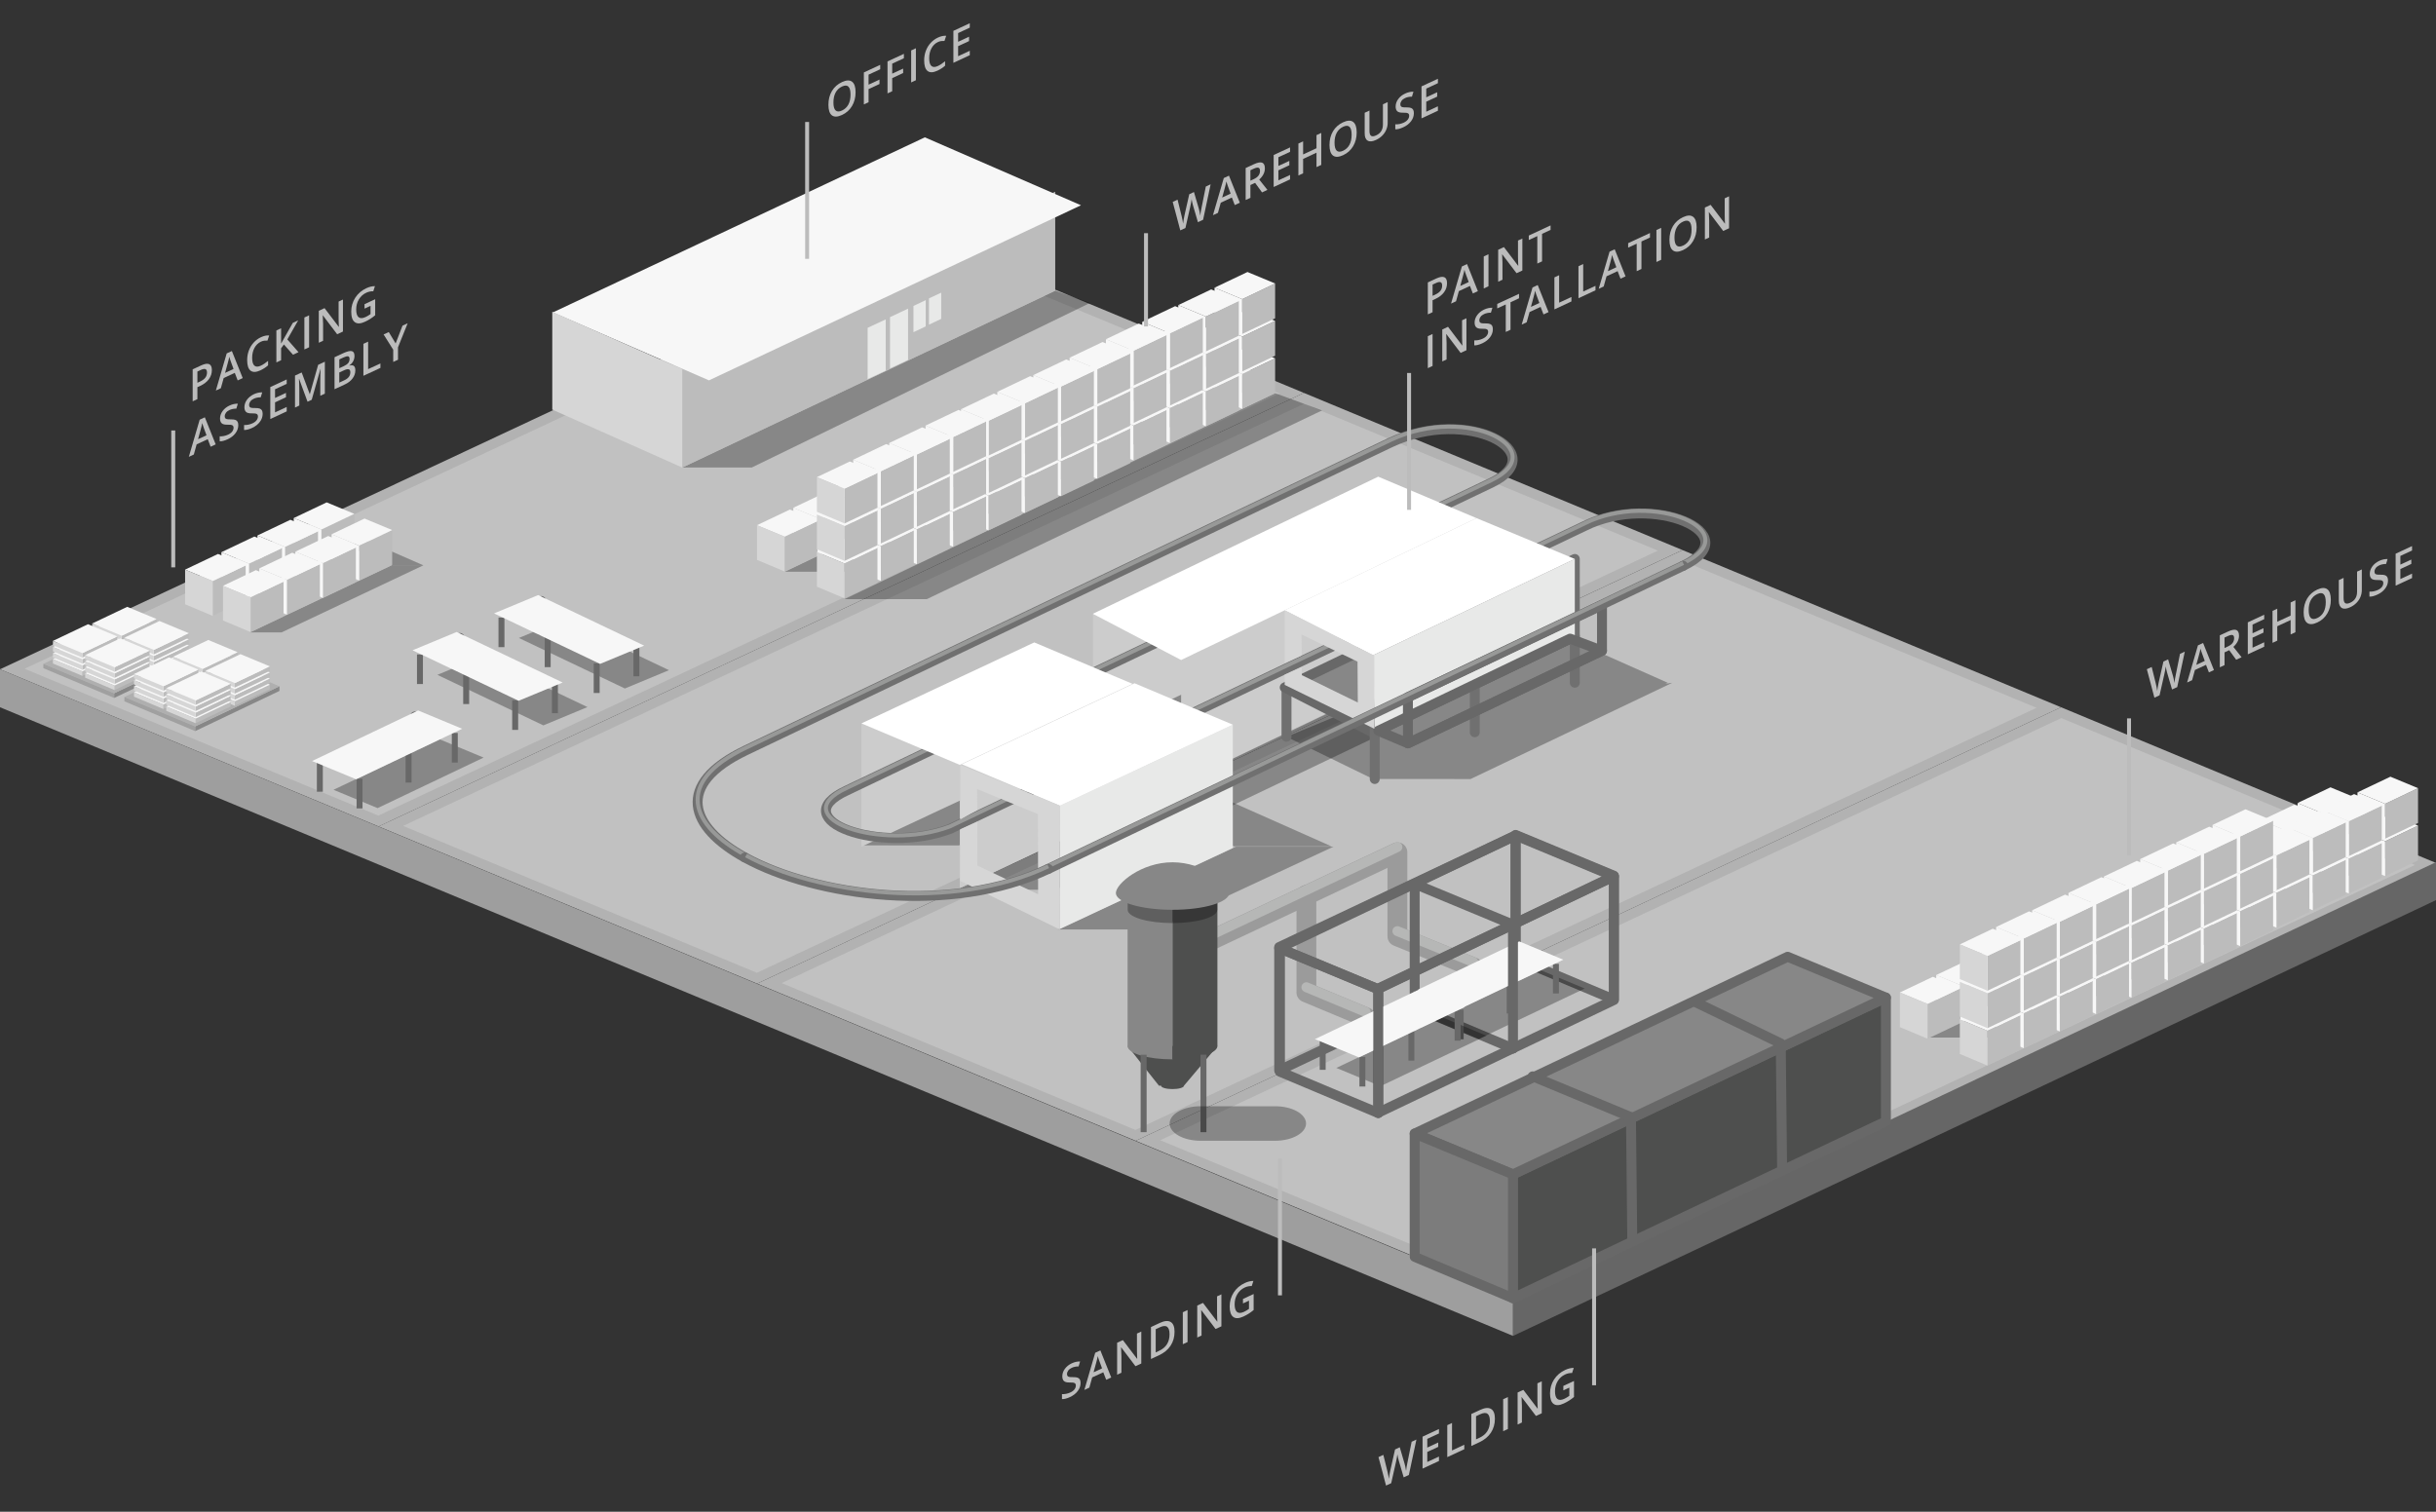<?xml version="1.0" encoding="utf-8"?>
<!-- Generator: Adobe Illustrator 15.0.0, SVG Export Plug-In  -->
<!DOCTYPE svg PUBLIC "-//W3C//DTD SVG 1.1//EN" "http://www.w3.org/Graphics/SVG/1.1/DTD/svg11.dtd">
<svg version="1.1"
	 xmlns="http://www.w3.org/2000/svg" xmlns:xlink="http://www.w3.org/1999/xlink" xmlns:a="http://ns.adobe.com/AdobeSVGViewerExtensions/3.0/"
	 x="0px" y="0px" width="174px" height="108px" viewBox="0 -1.66 174 108" enable-background="new 0 -1.66 174 108"
	 xml:space="preserve">
<rect x="0" y="-1.66" width="174" height="108" fill="#333333" stroke="none"/>
<defs>
</defs>
<polygon fill="#C1C1C1" points="0.877,46.134 66.106,15.569 92.26,26.429 27.031,56.995 "/>
<path fill="#B2B2B2" d="M66.114,15.956l25.269,10.493L27.022,56.607L1.753,46.115L66.114,15.956 M66.097,15.181L0,46.154
	l27.04,11.229L93.137,26.41L66.097,15.181L66.097,15.181z"/>
<polygon fill="#C1C1C1" points="27.917,57.363 93.146,26.797 119.3,37.658 54.071,68.223 "/>
<path fill="#B2B2B2" d="M93.154,27.184l25.27,10.493l-64.361,30.16l-25.27-10.493L93.154,27.184 M93.137,26.41L27.04,57.382
	l27.04,11.229l66.098-30.975L93.137,26.41L93.137,26.41z"/>
<polygon fill="#C1C1C1" points="54.957,68.591 120.186,38.026 146.34,48.886 81.111,79.451 "/>
<path fill="#B2B2B2" d="M120.195,38.413l25.269,10.493L81.103,79.064l-25.27-10.492L120.195,38.413 M120.178,37.638L54.08,68.611
	L81.12,79.84l66.098-30.973L120.178,37.638L120.178,37.638z"/>
<polygon fill="#C1C1C1" points="81.997,79.82 147.227,49.254 173.38,60.115 108.15,90.679 "/>
<path fill="#B2B2B2" d="M147.234,49.641l25.27,10.493l-64.361,30.158L82.874,79.8L147.234,49.641 M147.217,48.867L81.12,79.84
	l27.04,11.229l66.098-30.973L147.217,48.867L147.217,48.867z"/>
<polygon opacity="0.3" enable-background="new    " points="68.5,58.738 105.413,41.113 98.445,41.11 61.534,58.736 "/>
<polygon fill="#CCCCCC" points="78.063,50.998 98.447,41.202 98.447,32.395 78.063,42.191 "/>
<line fill="none" stroke="#BCBCBC" stroke-width="0.709" stroke-linecap="round" stroke-linejoin="round" stroke-miterlimit="10" x1="70.537" y1="46.423" x2="70.537" y2="54.883"/>
<line fill="none" stroke="#BCBCBC" stroke-width="0.709" stroke-linecap="round" stroke-linejoin="round" stroke-miterlimit="10" x1="85.59" y1="39.491" x2="85.59" y2="47.952"/>
<line fill="none" stroke="#BCBCBC" stroke-width="0.709" stroke-linecap="round" stroke-linejoin="round" stroke-miterlimit="10" x1="93.115" y1="36.025" x2="93.115" y2="44.486"/>
<polygon fill="#CCCCCC" points="84.365,54.298 105.466,44.163 105.466,35.356 84.365,45.492 "/>
<polygon fill="#CCCCCC" points="61.534,58.828 73.879,53.043 73.879,44.236 61.534,50.021 "/>
<polygon fill="#CCCCCC" points="68.554,61.789 80.898,56.004 80.898,47.196 68.554,52.982 "/>
<line fill="none" stroke="#BCBCBC" stroke-width="0.709" stroke-linecap="round" stroke-linejoin="round" stroke-miterlimit="10" x1="99.417" y1="39.051" x2="99.417" y2="47.512"/>
<polygon opacity="0.3" enable-background="new    " points="82.54,64.744 95.249,58.829 88.282,58.826 75.574,64.742 "/>
<polygon opacity="0.3" enable-background="new    " points="75.425,61.902 112.337,44.278 105.371,44.276 68.459,61.902 "/>
<polygon opacity="0.3" enable-background="new    " points="95.109,58.806 86.48,54.973 79.513,54.97 88.143,58.804 "/>
<path fill="none" stroke="#707070" stroke-width="0.709" stroke-linecap="round" stroke-linejoin="round" stroke-miterlimit="10" d="
	M53.208,59.601c-3.934-2.161-5.069-5.206,0.072-7.661l46.047-21.987c5.58-2.621,11.603,0.774,7.196,2.877L60.477,54.816
	c-4.569,2.1,2.448,4.598,7.368,2.75l45.35-21.652c4.879-2.415,11.755,0.593,7.031,2.848"/>
<path fill="none" stroke="#989998" stroke-width="0.283" stroke-miterlimit="10" d="M53.289,59.462
	c-4-2.163-5.186-5.231-0.009-7.704L99.327,29.77c5.58-2.621,11.603,0.774,7.196,2.877L60.477,54.634
	c-4.569,2.099,2.448,4.597,7.368,2.75l45.35-21.655c4.879-2.415,11.755,0.593,7.031,2.848"/>
<polygon fill="#FFFFFF" points="61.534,50.021 68.554,52.982 80.898,47.196 73.879,44.236 "/>
<polygon fill="#E8E9E8" points="75.713,64.706 88.059,58.921 88.059,50.113 75.713,55.898 "/>
<polygon fill="#FFFFFF" points="68.694,52.938 75.713,55.898 88.059,50.113 81.039,47.153 "/>
<path fill="#D6D6D6" d="M68.589,57.585v-0.833 M69.809,57.043l-0.003,3.133l4.345,2.049l-0.014-5.726l-4.344-1.788l0.011,1.5
	l-1.214,0.678l0.003-3.906l7.122,2.918l-0.009,8.846l-7.125-3.479l0.009-3.683"/>
<polygon fill="#FFFFFF" points="78.063,42.191 84.365,45.492 105.466,35.356 98.447,32.395 "/>
<polygon opacity="0.3" enable-background="new    " points="118.955,47.188 119.12,47.116 110.491,43.283 91.893,50.978 
	98.074,53.992 105.041,53.995 119.453,47.118 "/>
<line fill="none" stroke="#707070" stroke-width="0.709" stroke-linecap="round" stroke-linejoin="round" stroke-miterlimit="10" x1="91.893" y1="47.527" x2="91.893" y2="50.978"/>
<polygon fill="#878787" stroke="#686868" stroke-width="0.709" stroke-linecap="round" stroke-linejoin="round" stroke-miterlimit="10" points="
	112.486,43.787 105.466,40.87 91.766,47.452 98.064,50.673 "/>
<polyline fill="none" stroke="#707070" stroke-width="0.709" stroke-linecap="round" stroke-linejoin="round" stroke-miterlimit="10" points="
	98.195,53.994 98.195,45.15 112.486,38.273 112.486,47.115 "/>
<line fill="none" stroke="#707070" stroke-width="0.709" stroke-linecap="round" stroke-linejoin="round" stroke-miterlimit="10" x1="105.34" y1="41.566" x2="105.34" y2="50.653"/>
<polygon fill="#E8E9E8" points="98.064,45.158 112.486,38.273 112.486,43.828 98.195,50.707 "/>
<polygon fill="#FFFFFF" points="112.486,38.273 105.466,35.356 91.766,41.938 98.064,45.158 "/>
<polygon fill="none" stroke="#686868" stroke-width="0.709" stroke-linecap="round" stroke-linejoin="round" stroke-miterlimit="10" points="
	114.428,44.827 112.148,43.965 98.447,50.547 100.566,51.445 "/>
<polygon fill="none" stroke="#686868" stroke-width="0.709" stroke-linecap="round" stroke-linejoin="round" stroke-miterlimit="10" points="
	114.428,44.827 114.428,41.566 100.566,48.148 100.566,51.445 "/>
<path fill="#D6D6D6" d="M91.762,46.54v-0.833 M92.982,45.998l0.004,0.574l4,1.958l-0.021-2.922l-4.001-1.942l0.013,1.5l-1.215,0.542
	l0.004-3.769l6.4,3.239l-0.002,5.224l-6.402-3.133V46.54"/>
<line fill="none" stroke="#707070" stroke-width="0.709" stroke-linecap="round" stroke-linejoin="round" stroke-miterlimit="10" x1="120.227" y1="38.761" x2="74.875" y2="60.416"/>
<line fill="none" stroke="#989998" stroke-width="0.283" stroke-miterlimit="10" x1="120.227" y1="38.568" x2="74.875" y2="60.222"/>
<path fill="none" stroke="#707070" stroke-width="0.709" stroke-linecap="round" stroke-linejoin="round" stroke-miterlimit="10" d="
	M74.875,60.416c-6.92,3.281-16.608,1.965-21.667-0.814"/>
<path fill="none" stroke="#989998" stroke-width="0.283" stroke-miterlimit="10" d="M74.875,60.232
	c-6.883,3.266-16.505,1.979-21.586-0.771"/>
<polygon fill="#9E9E9E" points="108.074,93.779 0,48.867 0,46.154 108.074,91.066 "/>
<polygon fill="#666666" points="108.074,93.779 174.257,62.525 174.257,59.813 108.074,91.066 "/>
<polygon fill="#FFFFFF" stroke="#B3B3B3" stroke-width="0.709" stroke-linecap="round" stroke-linejoin="round" stroke-miterlimit="10" points="
	101.048,88.132 127.689,75.501 127.689,66.693 101.048,79.324 "/>
<polygon fill="#4E4F4E" stroke="#686868" stroke-width="0.709" stroke-linecap="round" stroke-linejoin="round" stroke-miterlimit="10" points="
	108.068,82.24 134.708,69.609 134.708,78.453 108.068,91.085 "/>
<polygon fill="#878787" stroke="#686868" stroke-width="0.709" stroke-linecap="round" stroke-linejoin="round" stroke-miterlimit="10" points="
	134.708,69.609 127.689,66.693 101.048,79.324 108.068,82.24 "/>
<polyline fill="none" stroke="#686868" stroke-width="0.709" stroke-linecap="round" stroke-linejoin="round" stroke-miterlimit="10" points="
	109.479,75.234 116.499,78.15 116.591,86.97 "/>
<polyline fill="none" stroke="#686868" stroke-width="0.709" stroke-linecap="round" stroke-linejoin="round" stroke-miterlimit="10" points="
	121.178,69.967 127.197,72.882 127.291,81.703 "/>
<polygon fill="#7C7C7C" stroke="#686868" stroke-width="0.709" stroke-linecap="round" stroke-linejoin="round" stroke-miterlimit="10" points="
	101.048,88.132 108.068,91.085 108.068,82.24 101.048,79.324 "/>
<polyline fill="none" stroke="#9B9B9B" stroke-width="1.417" stroke-linecap="round" stroke-linejoin="round" stroke-miterlimit="10" points="
	84.738,66.347 99.814,59.225 99.814,65.234 105.232,67.443 "/>
<polyline fill="none" stroke="#9B9B9B" stroke-width="1.417" stroke-linecap="round" stroke-linejoin="round" stroke-miterlimit="10" points="
	93.314,62.273 93.314,69.242 97.55,71.008 "/>
<line fill="none" stroke="#B6B7B6" stroke-width="0.709" stroke-linecap="round" stroke-linejoin="round" stroke-miterlimit="10" x1="99.814" y1="64.861" x2="105.232" y2="67.07"/>
<line fill="none" stroke="#B6B7B6" stroke-width="0.709" stroke-linecap="round" stroke-linejoin="round" stroke-miterlimit="10" x1="84.738" y1="65.974" x2="99.814" y2="58.852"/>
<line fill="none" stroke="#B6B7B6" stroke-width="0.709" stroke-linecap="round" stroke-linejoin="round" stroke-miterlimit="10" x1="93.314" y1="68.869" x2="97.55" y2="70.635"/>
<polyline fill="none" stroke="#686868" stroke-width="0.709" stroke-linecap="round" stroke-linejoin="round" stroke-miterlimit="10" points="
	101.048,61.484 101.048,70.291 108.07,73.244 "/>
<path fill="#4E4F4E" d="M80.542,73.072l2.24,2.832h0.15c0,0.134,0.366,0.242,0.818,0.242s0.818-0.108,0.818-0.242l2.39-2.832H80.542
	z"/>
<path fill="#878787" d="M80.542,62.139v10.934c0,0.524,1.436,0.949,3.208,0.949V62.139H80.542z"/>
<path fill="#4E4F4E" d="M86.958,73.072V62.139H83.75v11.883C85.522,74.021,86.958,73.597,86.958,73.072z"/>
<path opacity="0.3" enable-background="new    " d="M80.548,62.139v1.198c0,0.524,1.434,0.948,3.202,0.948s3.202-0.424,3.202-0.948
	h0.006v-1.198H80.548z"/>
<path fill="#878787" d="M87.797,62.139c0,0.663-1.812,1.198-4.046,1.198s-4.046-0.535-4.046-1.198s1.812-2.197,4.046-2.197
	S87.797,61.476,87.797,62.139z"/>
<line fill="none" stroke="#686868" stroke-width="0.425" stroke-linejoin="round" stroke-miterlimit="10" x1="81.688" y1="73.688" x2="81.688" y2="79.224"/>
<line fill="none" stroke="#686868" stroke-width="0.425" stroke-linejoin="round" stroke-miterlimit="10" x1="85.962" y1="73.688" x2="85.962" y2="79.224"/>
<path opacity="0.3" enable-background="new    " d="M91.08,77.371h-5.326c-1.221,0-2.209,0.553-2.209,1.234
	c0,0.68,0.988,1.232,2.209,1.232h5.326c1.221,0,2.209-0.555,2.209-1.232C93.289,77.924,92.3,77.371,91.08,77.371z"/>
<polygon fill="none" stroke="#686868" stroke-width="0.709" stroke-linecap="round" stroke-linejoin="round" stroke-miterlimit="10" points="
	91.371,74.805 108.257,66.832 108.257,58.025 91.371,65.999 "/>
<polygon fill="none" stroke="#686868" stroke-width="0.709" stroke-linecap="round" stroke-linejoin="round" stroke-miterlimit="10" points="
	115.277,60.941 108.257,58.025 91.371,66.074 98.391,68.99 "/>
<polygon fill="none" stroke="#686868" stroke-width="0.709" stroke-linecap="round" stroke-linejoin="round" stroke-miterlimit="10" points="
	108.257,66.795 115.279,69.748 115.279,60.902 108.257,57.988 "/>
<polyline fill="none" stroke="#686868" stroke-width="0.709" stroke-linecap="round" stroke-linejoin="round" stroke-miterlimit="10" points="
	91.426,66.098 91.426,74.904 98.447,77.857 "/>
<polygon fill="none" stroke="#686868" stroke-width="0.709" stroke-linecap="round" stroke-linejoin="round" stroke-miterlimit="10" points="
	98.447,68.986 115.277,60.941 115.277,69.783 98.447,77.832 "/>
<polygon opacity="0.3" enable-background="new    " points="113.195,68.96 110.047,67.65 102.473,71.261 105.622,72.568 "/>
<line fill="none" stroke="#686868" stroke-width="0.709" stroke-linecap="round" stroke-linejoin="round" stroke-miterlimit="10" x1="108.298" y1="66.02" x2="108.298" y2="68.12"/>
<line fill="none" stroke="#686868" stroke-width="0.425" stroke-linejoin="round" stroke-miterlimit="10" x1="111.137" y1="69.314" x2="111.137" y2="67.197"/>
<line fill="none" stroke="#686868" stroke-width="0.425" stroke-linejoin="round" stroke-miterlimit="10" x1="107.834" y1="70.742" x2="107.834" y2="68.627"/>
<line fill="none" stroke="#686868" stroke-width="0.425" stroke-linejoin="round" stroke-miterlimit="10" x1="101.497" y1="69.297" x2="101.497" y2="71.398"/>
<line fill="none" stroke="#686868" stroke-width="0.425" stroke-linejoin="round" stroke-miterlimit="10" x1="104.334" y1="72.59" x2="104.334" y2="70.475"/>
<polygon fill="#F7F7F7" points="111.666,66.902 108.516,65.594 100.941,69.206 104.091,70.511 "/>
<polygon opacity="0.3" enable-background="new    " points="106.175,72.332 103.027,71.021 95.453,74.633 98.602,75.941 "/>
<line fill="none" stroke="#686868" stroke-width="0.709" stroke-linecap="round" stroke-linejoin="round" stroke-miterlimit="10" x1="101.277" y1="69.391" x2="101.277" y2="71.492"/>
<line fill="none" stroke="#686868" stroke-width="0.425" stroke-linejoin="round" stroke-miterlimit="10" x1="104.116" y1="72.686" x2="104.116" y2="70.568"/>
<line fill="none" stroke="#686868" stroke-width="0.425" stroke-linejoin="round" stroke-miterlimit="10" x1="100.814" y1="74.113" x2="100.814" y2="71.999"/>
<line fill="none" stroke="#686868" stroke-width="0.425" stroke-linejoin="round" stroke-miterlimit="10" x1="94.477" y1="72.669" x2="94.477" y2="74.77"/>
<line fill="none" stroke="#686868" stroke-width="0.425" stroke-linejoin="round" stroke-miterlimit="10" x1="97.314" y1="75.963" x2="97.314" y2="73.847"/>
<polygon fill="#F7F7F7" points="104.645,70.275 101.496,68.966 93.921,72.578 97.07,73.883 "/>
<polyline fill="none" stroke="#686868" stroke-width="0.709" stroke-linecap="round" stroke-linejoin="round" stroke-miterlimit="10" points="
	108.07,73.244 108.07,64.398 101.048,61.484 "/>
<polyline fill="none" stroke="#686868" stroke-width="0.709" stroke-linecap="round" stroke-linejoin="round" stroke-miterlimit="10" points="
	98.447,77.857 98.447,69.013 91.426,66.098 "/>
<polygon opacity="0.3" enable-background="new    " points="53.699,31.739 77.863,19.981 75.373,19.109 48.733,31.741 "/>
<polygon fill="#BCBCBC" points="48.733,24.666 75.373,12.036 75.373,19.109 48.733,31.741 "/>
<polygon fill="#E8E9E8" points="61.975,21.76 63.264,21.156 63.264,24.819 61.975,25.423 "/>
<polygon fill="#E8E9E8" points="63.573,20.994 64.862,20.391 64.862,24.052 63.573,24.657 "/>
<polygon fill="#E8E9E8" points="65.247,20.196 66.121,19.784 66.121,21.659 65.247,22.072 "/>
<polygon fill="#E8E9E8" points="66.355,19.658 67.229,19.246 67.229,21.121 66.355,21.534 "/>
<polygon fill="#F7F7F7" points="77.214,13.004 66.06,8.152 39.485,20.662 50.641,25.513 "/>
<polygon fill="#D6D6D6" points="39.448,27.602 48.733,31.741 48.733,24.714 39.448,20.613 "/>
<polygon opacity="0.3" enable-background="new    " points="66.196,41.144 94.432,27.662 91.08,26.428 60.324,41.143 "/>
<polygon opacity="0.3" enable-background="new    " points="61.929,39.188 90.164,25.705 86.813,24.471 56.057,39.186 "/>
<polygon fill="#D3D3D3" points="84.45,23.144 86.801,22.025 86.801,24.512 84.45,25.632 "/>
<polygon fill="#F7F7F7" points="86.801,22.025 84.827,21.205 82.475,22.324 84.45,23.144 "/>
<polygon fill="#F7F7F7" points="82.475,24.801 84.45,25.632 84.45,23.144 82.475,22.324 "/>
<polygon fill="#D3D3D3" points="81.858,24.388 84.208,23.269 84.208,25.756 81.858,26.876 "/>
<polygon fill="#F7F7F7" points="84.208,23.269 82.235,22.449 79.883,23.569 81.858,24.388 "/>
<polygon fill="#F7F7F7" points="79.883,26.046 81.858,26.876 81.858,24.388 79.883,23.569 "/>
<polygon fill="#D3D3D3" points="79.284,25.584 81.635,24.465 81.635,26.951 79.284,28.071 "/>
<polygon fill="#F7F7F7" points="81.635,24.465 79.661,23.644 77.309,24.764 79.284,25.584 "/>
<polygon fill="#F7F7F7" points="77.309,27.241 79.284,28.071 79.284,25.584 77.309,24.764 "/>
<polygon fill="#D3D3D3" points="76.69,26.828 79.042,25.709 79.042,28.195 76.69,29.316 "/>
<polygon fill="#F7F7F7" points="79.042,25.709 77.067,24.888 74.715,26.008 76.69,26.828 "/>
<polygon fill="#F7F7F7" points="74.715,28.485 76.69,29.316 76.69,26.828 74.715,26.008 "/>
<polygon fill="#D3D3D3" points="74.098,28.146 76.449,27.027 76.449,29.513 74.098,30.633 "/>
<polygon fill="#F7F7F7" points="76.449,27.027 74.475,26.206 72.123,27.326 74.098,28.146 "/>
<polygon fill="#F7F7F7" points="72.123,29.803 74.098,30.633 74.098,28.146 72.123,27.326 "/>
<polygon fill="#D3D3D3" points="71.504,29.39 73.856,28.271 73.856,30.757 71.504,31.878 "/>
<polygon fill="#F7F7F7" points="73.856,28.271 71.882,27.45 69.53,28.57 71.504,29.39 "/>
<polygon fill="#F7F7F7" points="69.53,31.047 71.504,31.878 71.504,29.39 69.53,28.57 "/>
<polygon fill="#D3D3D3" points="68.931,30.585 71.282,29.466 71.282,31.953 68.931,33.073 "/>
<polygon fill="#F7F7F7" points="71.282,29.466 69.308,28.646 66.956,29.765 68.931,30.585 "/>
<polygon fill="#F7F7F7" points="66.956,32.242 68.931,33.073 68.931,30.585 66.956,29.765 "/>
<polygon fill="#D3D3D3" points="66.337,31.829 68.689,30.71 68.689,33.197 66.337,34.317 "/>
<polygon fill="#F7F7F7" points="68.689,30.71 66.715,29.89 64.363,31.009 66.337,31.829 "/>
<polygon fill="#F7F7F7" points="64.363,33.486 66.337,34.317 66.337,31.829 64.363,31.009 "/>
<polygon fill="#D3D3D3" points="63.806,32.997 66.158,31.878 66.158,34.364 63.806,35.485 "/>
<polygon fill="#F7F7F7" points="66.158,31.878 64.184,31.057 61.832,32.177 63.806,32.997 "/>
<polygon fill="#F7F7F7" points="61.832,34.654 63.806,35.485 63.806,32.997 61.832,32.177 "/>
<polygon fill="#D3D3D3" points="61.213,34.241 63.564,33.122 63.564,35.609 61.213,36.729 "/>
<polygon fill="#F7F7F7" points="63.564,33.122 61.59,32.301 59.238,33.421 61.213,34.241 "/>
<polygon fill="#F7F7F7" points="59.238,35.898 61.213,36.729 61.213,34.241 59.238,33.421 "/>
<polygon fill="#D3D3D3" points="58.639,35.436 60.991,34.317 60.991,36.804 58.639,37.924 "/>
<polygon fill="#F7F7F7" points="60.991,34.317 59.017,33.497 56.665,34.616 58.639,35.436 "/>
<polygon fill="#F7F7F7" points="56.665,37.093 58.639,37.924 58.639,35.436 56.665,34.616 "/>
<polygon fill="#BCBCBC" points="56.046,36.68 58.397,35.561 58.397,38.048 56.046,39.168 "/>
<polygon fill="#F7F7F7" points="58.397,35.561 56.423,34.741 54.071,35.861 56.046,36.68 "/>
<polygon fill="#D6D6D6" points="54.071,38.338 56.046,39.168 56.046,36.68 54.071,35.861 "/>
<polygon fill="#BCBCBC" points="88.729,25.06 91.08,23.941 91.08,26.428 88.729,27.548 "/>
<polygon fill="#F7F7F7" points="91.08,23.941 89.105,23.121 86.753,24.24 88.729,25.06 "/>
<polygon fill="#F7F7F7" points="86.753,26.717 88.729,27.548 88.729,25.06 86.753,24.24 "/>
<polygon fill="#BCBCBC" points="86.136,26.304 88.486,25.185 88.486,27.672 86.136,28.792 "/>
<polygon fill="#F7F7F7" points="88.486,25.185 86.513,24.365 84.162,25.485 86.136,26.304 "/>
<polygon fill="#F7F7F7" points="84.162,27.962 86.136,28.792 86.136,26.304 84.162,25.485 "/>
<polygon fill="#BCBCBC" points="83.562,27.5 85.914,26.381 85.914,28.867 83.562,29.987 "/>
<polygon fill="#F7F7F7" points="85.914,26.381 83.939,25.56 81.587,26.68 83.562,27.5 "/>
<polygon fill="#F7F7F7" points="81.587,29.157 83.562,29.987 83.562,27.5 81.587,26.68 "/>
<polygon fill="#BCBCBC" points="80.968,28.744 83.32,27.625 83.32,30.111 80.968,31.232 "/>
<polygon fill="#F7F7F7" points="83.32,27.625 81.345,26.804 78.994,27.924 80.968,28.744 "/>
<polygon fill="#F7F7F7" points="78.994,30.401 80.968,31.232 80.968,28.744 78.994,27.924 "/>
<polygon fill="#BCBCBC" points="78.376,30.062 80.728,28.943 80.728,31.429 78.376,32.549 "/>
<polygon fill="#F7F7F7" points="80.728,28.943 78.753,28.122 76.401,29.242 78.376,30.062 "/>
<polygon fill="#F7F7F7" points="76.401,31.719 78.376,32.549 78.376,30.062 76.401,29.242 "/>
<polygon fill="#BCBCBC" points="75.783,31.306 78.134,30.187 78.134,32.673 75.783,33.794 "/>
<polygon fill="#F7F7F7" points="78.134,30.187 76.16,29.366 73.808,30.486 75.783,31.306 "/>
<polygon fill="#F7F7F7" points="73.808,32.963 75.783,33.794 75.783,31.306 73.808,30.486 "/>
<polygon fill="#BCBCBC" points="73.209,32.501 75.561,31.382 75.561,33.869 73.209,34.989 "/>
<polygon fill="#F7F7F7" points="75.561,31.382 73.586,30.562 71.234,31.681 73.209,32.501 "/>
<polygon fill="#F7F7F7" points="71.234,34.158 73.209,34.989 73.209,32.501 71.234,31.681 "/>
<polygon fill="#BCBCBC" points="70.616,33.745 72.967,32.626 72.967,35.113 70.616,36.233 "/>
<polygon fill="#F7F7F7" points="72.967,32.626 70.993,31.806 68.641,32.925 70.616,33.745 "/>
<polygon fill="#F7F7F7" points="68.641,35.403 70.616,36.233 70.616,33.745 68.641,32.925 "/>
<polygon fill="#BCBCBC" points="68.084,34.913 70.436,33.794 70.436,36.28 68.084,37.401 "/>
<polygon fill="#F7F7F7" points="70.436,33.794 68.462,32.973 66.11,34.093 68.084,34.913 "/>
<polygon fill="#F7F7F7" points="66.11,36.57 68.084,37.401 68.084,34.913 66.11,34.093 "/>
<polygon fill="#BCBCBC" points="65.491,36.157 67.843,35.038 67.843,37.525 65.491,38.645 "/>
<polygon fill="#F7F7F7" points="67.843,35.038 65.869,34.217 63.517,35.337 65.491,36.157 "/>
<polygon fill="#F7F7F7" points="63.517,37.814 65.491,38.645 65.491,36.157 63.517,35.337 "/>
<polygon fill="#BCBCBC" points="62.917,37.352 65.269,36.233 65.269,38.72 62.917,39.84 "/>
<polygon fill="#F7F7F7" points="65.269,36.233 63.295,35.413 60.943,36.532 62.917,37.352 "/>
<polygon fill="#F7F7F7" points="60.943,39.009 62.917,39.84 62.917,37.352 60.943,36.532 "/>
<polygon fill="#BCBCBC" points="60.324,38.596 62.676,37.477 62.676,39.964 60.324,41.084 "/>
<polygon fill="#F7F7F7" points="62.676,37.477 60.702,36.657 58.35,37.777 60.324,38.596 "/>
<polygon fill="#D6D6D6" points="58.35,40.254 60.324,41.084 60.324,38.596 58.35,37.777 "/>
<polygon fill="#BCBCBC" points="88.729,22.386 91.08,21.267 91.08,23.754 88.729,24.874 "/>
<polygon fill="#F7F7F7" points="91.08,21.267 89.105,20.446 86.753,21.566 88.729,22.386 "/>
<polygon fill="#F7F7F7" points="86.753,24.043 88.729,24.874 88.729,22.386 86.753,21.566 "/>
<polygon fill="#BCBCBC" points="86.136,23.63 88.486,22.511 88.486,24.998 86.136,26.118 "/>
<polygon fill="#F7F7F7" points="88.486,22.511 86.513,21.691 84.162,22.81 86.136,23.63 "/>
<polygon fill="#F7F7F7" points="84.162,25.287 86.136,26.118 86.136,23.63 84.162,22.81 "/>
<polygon fill="#BCBCBC" points="83.562,24.825 85.914,23.706 85.914,26.193 83.562,27.313 "/>
<polygon fill="#F7F7F7" points="85.914,23.706 83.939,22.886 81.587,24.006 83.562,24.825 "/>
<polygon fill="#F7F7F7" points="81.587,26.483 83.562,27.313 83.562,24.825 81.587,24.006 "/>
<polygon fill="#BCBCBC" points="80.968,26.069 83.32,24.95 83.32,27.437 80.968,28.557 "/>
<polygon fill="#F7F7F7" points="83.32,24.95 81.345,24.13 78.994,25.25 80.968,26.069 "/>
<polygon fill="#F7F7F7" points="78.994,27.727 80.968,28.557 80.968,26.069 78.994,25.25 "/>
<polygon fill="#BCBCBC" points="78.376,27.387 80.728,26.268 80.728,28.755 78.376,29.875 "/>
<polygon fill="#F7F7F7" points="80.728,26.268 78.753,25.448 76.401,26.568 78.376,27.387 "/>
<polygon fill="#F7F7F7" points="76.401,29.045 78.376,29.875 78.376,27.387 76.401,26.568 "/>
<polygon fill="#BCBCBC" points="75.783,28.632 78.134,27.512 78.134,29.999 75.783,31.119 "/>
<polygon fill="#F7F7F7" points="78.134,27.512 76.16,26.692 73.808,27.812 75.783,28.632 "/>
<polygon fill="#F7F7F7" points="73.808,30.289 75.783,31.119 75.783,28.632 73.808,27.812 "/>
<polygon fill="#BCBCBC" points="73.209,29.827 75.561,28.708 75.561,31.194 73.209,32.315 "/>
<polygon fill="#F7F7F7" points="75.561,28.708 73.586,27.887 71.234,29.007 73.209,29.827 "/>
<polygon fill="#F7F7F7" points="71.234,31.484 73.209,32.315 73.209,29.827 71.234,29.007 "/>
<polygon fill="#BCBCBC" points="70.616,31.071 72.967,29.952 72.967,32.439 70.616,33.559 "/>
<polygon fill="#F7F7F7" points="72.967,29.952 70.993,29.132 68.641,30.251 70.616,31.071 "/>
<polygon fill="#F7F7F7" points="68.641,32.728 70.616,33.559 70.616,31.071 68.641,30.251 "/>
<polygon fill="#BCBCBC" points="68.084,32.238 70.436,31.119 70.436,33.606 68.084,34.726 "/>
<polygon fill="#F7F7F7" points="70.436,31.119 68.462,30.299 66.11,31.419 68.084,32.238 "/>
<polygon fill="#F7F7F7" points="66.11,33.896 68.084,34.726 68.084,32.238 66.11,31.419 "/>
<polygon fill="#BCBCBC" points="65.491,33.483 67.843,32.363 67.843,34.85 65.491,35.97 "/>
<polygon fill="#F7F7F7" points="67.843,32.363 65.869,31.543 63.517,32.663 65.491,33.483 "/>
<polygon fill="#F7F7F7" points="63.517,35.14 65.491,35.97 65.491,33.483 63.517,32.663 "/>
<polygon fill="#BCBCBC" points="62.917,34.678 65.269,33.559 65.269,36.046 62.917,37.166 "/>
<polygon fill="#F7F7F7" points="65.269,33.559 63.295,32.738 60.943,33.858 62.917,34.678 "/>
<polygon fill="#F7F7F7" points="60.943,36.335 62.917,37.166 62.917,34.678 60.943,33.858 "/>
<polygon fill="#BCBCBC" points="60.324,35.922 62.676,34.803 62.676,37.29 60.324,38.41 "/>
<polygon fill="#F7F7F7" points="62.676,34.803 60.702,33.983 58.35,35.102 60.324,35.922 "/>
<polygon fill="#D6D6D6" points="58.35,37.579 60.324,38.41 60.324,35.922 58.35,35.102 "/>
<polygon fill="#BCBCBC" points="88.729,19.712 91.08,18.592 91.08,21.079 88.729,22.199 "/>
<polygon fill="#F7F7F7" points="91.08,18.592 89.105,17.772 86.753,18.892 88.729,19.712 "/>
<polygon fill="#F7F7F7" points="86.753,21.369 88.729,22.199 88.729,19.712 86.753,18.892 "/>
<polygon fill="#BCBCBC" points="86.136,20.956 88.486,19.837 88.486,22.323 86.136,23.444 "/>
<polygon fill="#F7F7F7" points="88.486,19.837 86.513,19.016 84.162,20.136 86.136,20.956 "/>
<polygon fill="#F7F7F7" points="84.162,22.613 86.136,23.444 86.136,20.956 84.162,20.136 "/>
<polygon fill="#BCBCBC" points="83.562,22.151 85.914,21.032 85.914,23.519 83.562,24.639 "/>
<polygon fill="#F7F7F7" points="85.914,21.032 83.939,20.212 81.587,21.331 83.562,22.151 "/>
<polygon fill="#F7F7F7" points="81.587,23.808 83.562,24.639 83.562,22.151 81.587,21.331 "/>
<polygon fill="#BCBCBC" points="80.968,23.395 83.32,22.276 83.32,24.763 80.968,25.883 "/>
<polygon fill="#F7F7F7" points="83.32,22.276 81.345,21.456 78.994,22.575 80.968,23.395 "/>
<polygon fill="#F7F7F7" points="78.994,25.052 80.968,25.883 80.968,23.395 78.994,22.575 "/>
<polygon fill="#BCBCBC" points="78.376,24.713 80.728,23.594 80.728,26.081 78.376,27.201 "/>
<polygon fill="#F7F7F7" points="80.728,23.594 78.753,22.774 76.401,23.893 78.376,24.713 "/>
<polygon fill="#F7F7F7" points="76.401,26.37 78.376,27.201 78.376,24.713 76.401,23.893 "/>
<polygon fill="#BCBCBC" points="75.783,25.957 78.134,24.838 78.134,27.325 75.783,28.445 "/>
<polygon fill="#F7F7F7" points="78.134,24.838 76.16,24.018 73.808,25.137 75.783,25.957 "/>
<polygon fill="#F7F7F7" points="73.808,27.614 75.783,28.445 75.783,25.957 73.808,25.137 "/>
<polygon fill="#BCBCBC" points="73.209,27.153 75.561,26.033 75.561,28.52 73.209,29.64 "/>
<polygon fill="#F7F7F7" points="75.561,26.033 73.586,25.213 71.234,26.333 73.209,27.153 "/>
<polygon fill="#F7F7F7" points="71.234,28.81 73.209,29.64 73.209,27.153 71.234,26.333 "/>
<polygon fill="#BCBCBC" points="70.616,28.397 72.967,27.278 72.967,29.764 70.616,30.884 "/>
<polygon fill="#F7F7F7" points="72.967,27.278 70.993,26.457 68.641,27.577 70.616,28.397 "/>
<polygon fill="#F7F7F7" points="68.641,30.054 70.616,30.884 70.616,28.397 68.641,27.577 "/>
<polygon fill="#BCBCBC" points="68.084,29.564 70.436,28.445 70.436,30.932 68.084,32.052 "/>
<polygon fill="#F7F7F7" points="70.436,28.445 68.462,27.625 66.11,28.744 68.084,29.564 "/>
<polygon fill="#F7F7F7" points="66.11,31.221 68.084,32.052 68.084,29.564 66.11,28.744 "/>
<polygon fill="#BCBCBC" points="65.491,30.808 67.843,29.689 67.843,32.176 65.491,33.296 "/>
<polygon fill="#F7F7F7" points="67.843,29.689 65.869,28.869 63.517,29.988 65.491,30.808 "/>
<polygon fill="#F7F7F7" points="63.517,32.465 65.491,33.296 65.491,30.808 63.517,29.988 "/>
<polygon fill="#BCBCBC" points="62.917,32.004 65.269,30.884 65.269,33.371 62.917,34.491 "/>
<polygon fill="#F7F7F7" points="65.269,30.884 63.295,30.064 60.943,31.184 62.917,32.004 "/>
<polygon fill="#F7F7F7" points="60.943,33.661 62.917,34.491 62.917,32.004 60.943,31.184 "/>
<polygon fill="#BCBCBC" points="60.324,33.248 62.676,32.129 62.676,34.615 60.324,35.736 "/>
<polygon fill="#F7F7F7" points="62.676,32.129 60.702,31.308 58.35,32.428 60.324,33.248 "/>
<polygon fill="#D6D6D6" points="58.35,34.905 60.324,35.736 60.324,33.248 58.35,32.428 "/>
<polygon opacity="0.3" enable-background="new    " points="143.544,72.465 171.779,58.982 168.428,57.749 137.671,72.464 "/>
<polygon fill="#D3D3D3" points="166.087,56.525 168.439,55.406 168.439,57.895 166.087,59.013 "/>
<polygon fill="#F7F7F7" points="168.439,55.406 166.464,54.587 164.113,55.707 166.087,56.525 "/>
<polygon fill="#F7F7F7" points="164.113,58.183 166.087,59.013 166.087,56.525 164.113,55.707 "/>
<polygon fill="#D3D3D3" points="163.496,57.77 165.846,56.65 165.846,59.138 163.496,60.257 "/>
<polygon fill="#F7F7F7" points="165.846,56.65 163.873,55.831 161.521,56.951 163.496,57.77 "/>
<polygon fill="#F7F7F7" points="161.521,59.427 163.496,60.257 163.496,57.77 161.521,56.951 "/>
<polygon fill="#D3D3D3" points="160.921,58.965 163.273,57.846 163.273,60.334 160.921,61.453 "/>
<polygon fill="#F7F7F7" points="163.273,57.846 161.298,57.025 158.947,58.146 160.921,58.965 "/>
<polygon fill="#F7F7F7" points="158.947,60.623 160.921,61.453 160.921,58.965 158.947,58.146 "/>
<polygon fill="#D3D3D3" points="158.328,60.21 160.68,59.09 160.68,61.578 158.328,62.697 "/>
<polygon fill="#F7F7F7" points="160.68,59.09 158.705,58.27 156.354,59.39 158.328,60.21 "/>
<polygon fill="#F7F7F7" points="156.354,61.867 158.328,62.697 158.328,60.21 156.354,59.39 "/>
<polygon fill="#D3D3D3" points="155.736,61.527 158.087,60.408 158.087,62.895 155.736,64.015 "/>
<polygon fill="#F7F7F7" points="158.087,60.408 156.113,59.588 153.762,60.708 155.736,61.527 "/>
<polygon fill="#F7F7F7" points="153.762,63.185 155.736,64.015 155.736,61.527 153.762,60.708 "/>
<polygon fill="#D3D3D3" points="153.143,62.771 155.494,61.652 155.494,64.139 153.143,65.259 "/>
<polygon fill="#F7F7F7" points="155.494,61.652 153.52,60.832 151.167,61.951 153.143,62.771 "/>
<polygon fill="#F7F7F7" points="151.167,64.429 153.143,65.259 153.143,62.771 151.167,61.951 "/>
<polygon fill="#D3D3D3" points="150.568,63.966 152.919,62.847 152.919,65.335 150.568,66.455 "/>
<polygon fill="#F7F7F7" points="152.919,62.847 150.945,62.027 148.593,63.146 150.568,63.966 "/>
<polygon fill="#F7F7F7" points="148.593,65.625 150.568,66.455 150.568,63.966 148.593,63.146 "/>
<polygon fill="#D3D3D3" points="147.975,65.211 150.327,64.091 150.327,66.579 147.975,67.699 "/>
<polygon fill="#F7F7F7" points="150.327,64.091 148.354,63.271 146,64.391 147.975,65.211 "/>
<polygon fill="#F7F7F7" points="146,66.869 147.975,67.699 147.975,65.211 146,64.391 "/>
<polygon fill="#D3D3D3" points="145.443,66.379 147.795,65.259 147.795,67.746 145.443,68.867 "/>
<polygon fill="#F7F7F7" points="147.795,65.259 145.822,64.439 143.469,65.558 145.443,66.379 "/>
<polygon fill="#F7F7F7" points="143.469,68.035 145.443,68.867 145.443,66.379 143.469,65.558 "/>
<polygon fill="#D3D3D3" points="142.852,67.623 145.203,66.504 145.203,68.99 142.852,70.111 "/>
<polygon fill="#F7F7F7" points="145.203,66.504 143.229,65.683 140.876,66.802 142.852,67.623 "/>
<polygon fill="#F7F7F7" points="140.876,69.279 142.852,70.111 142.852,67.623 140.876,66.802 "/>
<polygon fill="#D3D3D3" points="140.277,68.818 142.628,67.699 142.628,70.185 140.277,71.306 "/>
<polygon fill="#F7F7F7" points="142.628,67.699 140.654,66.879 138.303,67.998 140.277,68.818 "/>
<polygon fill="#F7F7F7" points="138.303,70.475 140.277,71.306 140.277,68.818 138.303,67.998 "/>
<polygon fill="#BCBCBC" points="137.684,70.063 140.035,68.943 140.035,71.429 137.684,72.55 "/>
<polygon fill="#F7F7F7" points="140.035,68.943 138.061,68.123 135.708,69.242 137.684,70.063 "/>
<polygon fill="#D6D6D6" points="135.708,71.719 137.684,72.55 137.684,70.063 135.708,69.242 "/>
<polygon fill="#BCBCBC" points="170.366,58.441 172.717,57.322 172.717,59.81 170.366,60.929 "/>
<polygon fill="#F7F7F7" points="172.717,57.322 170.743,56.503 168.391,57.623 170.366,58.441 "/>
<polygon fill="#F7F7F7" points="168.391,60.099 170.366,60.929 170.366,58.441 168.391,57.623 "/>
<polygon fill="#BCBCBC" points="167.773,59.686 170.124,58.566 170.124,61.054 167.773,62.173 "/>
<polygon fill="#F7F7F7" points="170.124,58.566 168.15,57.747 165.799,58.867 167.773,59.686 "/>
<polygon fill="#F7F7F7" points="165.799,61.343 167.773,62.173 167.773,59.686 165.799,58.867 "/>
<polygon fill="#BCBCBC" points="165.2,60.882 167.551,59.762 167.551,62.25 165.2,63.369 "/>
<polygon fill="#F7F7F7" points="167.551,59.762 165.577,58.941 163.225,60.063 165.2,60.882 "/>
<polygon fill="#F7F7F7" points="163.225,62.539 165.2,63.369 165.2,60.882 163.225,60.063 "/>
<polygon fill="#BCBCBC" points="162.605,62.126 164.958,61.007 164.958,63.494 162.605,64.613 "/>
<polygon fill="#F7F7F7" points="164.958,61.007 162.982,60.186 160.631,61.306 162.605,62.126 "/>
<polygon fill="#F7F7F7" points="160.631,63.783 162.605,64.613 162.605,62.126 160.631,61.306 "/>
<polygon fill="#BCBCBC" points="160.014,63.443 162.365,62.324 162.365,64.811 160.014,65.931 "/>
<polygon fill="#F7F7F7" points="162.365,62.324 160.391,61.504 158.039,62.624 160.014,63.443 "/>
<polygon fill="#F7F7F7" points="158.039,65.101 160.014,65.931 160.014,63.443 158.039,62.624 "/>
<polygon fill="#BCBCBC" points="157.42,64.688 159.771,63.568 159.771,66.055 157.42,67.175 "/>
<polygon fill="#F7F7F7" points="159.771,63.568 157.798,62.748 155.445,63.867 157.42,64.688 "/>
<polygon fill="#F7F7F7" points="155.445,66.345 157.42,67.175 157.42,64.688 155.445,63.867 "/>
<polygon fill="#BCBCBC" points="154.848,65.882 157.199,64.763 157.199,67.251 154.848,68.371 "/>
<polygon fill="#F7F7F7" points="157.199,64.763 155.225,63.943 152.873,65.063 154.848,65.882 "/>
<polygon fill="#F7F7F7" points="152.873,67.541 154.848,68.371 154.848,65.882 152.873,65.063 "/>
<polygon fill="#BCBCBC" points="152.253,67.127 154.605,66.007 154.605,68.495 152.253,69.615 "/>
<polygon fill="#F7F7F7" points="154.605,66.007 152.63,65.188 150.279,66.307 152.253,67.127 "/>
<polygon fill="#F7F7F7" points="150.279,68.785 152.253,69.615 152.253,67.127 150.279,66.307 "/>
<polygon fill="#BCBCBC" points="149.723,68.295 152.074,67.175 152.074,69.662 149.723,70.783 "/>
<polygon fill="#F7F7F7" points="152.074,67.175 150.1,66.355 147.748,67.474 149.723,68.295 "/>
<polygon fill="#F7F7F7" points="147.748,69.951 149.723,70.783 149.723,68.295 147.748,67.474 "/>
<polygon fill="#BCBCBC" points="147.128,69.539 149.48,68.42 149.48,70.906 147.128,72.027 "/>
<polygon fill="#F7F7F7" points="149.48,68.42 147.506,67.599 145.154,68.718 147.128,69.539 "/>
<polygon fill="#F7F7F7" points="145.154,71.195 147.128,72.027 147.128,69.539 145.154,68.718 "/>
<polygon fill="#BCBCBC" points="144.555,70.734 146.907,69.615 146.907,72.101 144.555,73.222 "/>
<polygon fill="#F7F7F7" points="146.907,69.615 144.934,68.795 142.581,69.914 144.555,70.734 "/>
<polygon fill="#F7F7F7" points="142.581,72.391 144.555,73.222 144.555,70.734 142.581,69.914 "/>
<polygon fill="#BCBCBC" points="141.962,71.979 144.314,70.859 144.314,73.345 141.962,74.466 "/>
<polygon fill="#F7F7F7" points="144.314,70.859 142.339,70.039 139.988,71.158 141.962,71.979 "/>
<polygon fill="#D6D6D6" points="139.988,73.635 141.962,74.466 141.962,71.979 139.988,71.158 "/>
<polygon fill="#BCBCBC" points="170.366,55.767 172.717,54.648 172.717,57.135 170.366,58.256 "/>
<polygon fill="#F7F7F7" points="172.717,54.648 170.743,53.828 168.391,54.947 170.366,55.767 "/>
<polygon fill="#F7F7F7" points="168.391,57.425 170.366,58.256 170.366,55.767 168.391,54.947 "/>
<polygon fill="#BCBCBC" points="167.773,57.011 170.124,55.892 170.124,58.38 167.773,59.5 "/>
<polygon fill="#F7F7F7" points="170.124,55.892 168.15,55.072 165.799,56.191 167.773,57.011 "/>
<polygon fill="#F7F7F7" points="165.799,58.67 167.773,59.5 167.773,57.011 165.799,56.191 "/>
<polygon fill="#BCBCBC" points="165.2,58.207 167.551,57.088 167.551,59.574 165.2,60.695 "/>
<polygon fill="#F7F7F7" points="167.551,57.088 165.577,56.267 163.225,57.387 165.2,58.207 "/>
<polygon fill="#F7F7F7" points="163.225,59.865 165.2,60.695 165.2,58.207 163.225,57.387 "/>
<polygon fill="#BCBCBC" points="162.605,59.451 164.958,58.332 164.958,60.818 162.605,61.939 "/>
<polygon fill="#F7F7F7" points="164.958,58.332 162.982,57.511 160.631,58.632 162.605,59.451 "/>
<polygon fill="#F7F7F7" points="160.631,61.109 162.605,61.939 162.605,59.451 160.631,58.632 "/>
<polygon fill="#BCBCBC" points="160.014,60.77 162.365,59.65 162.365,62.136 160.014,63.257 "/>
<polygon fill="#F7F7F7" points="162.365,59.65 160.391,58.83 158.039,59.949 160.014,60.77 "/>
<polygon fill="#F7F7F7" points="158.039,62.426 160.014,63.257 160.014,60.77 158.039,59.949 "/>
<polygon fill="#BCBCBC" points="157.42,62.013 159.771,60.895 159.771,63.381 157.42,64.502 "/>
<polygon fill="#F7F7F7" points="159.771,60.895 157.798,60.074 155.445,61.193 157.42,62.013 "/>
<polygon fill="#F7F7F7" points="155.445,63.671 157.42,64.502 157.42,62.013 155.445,61.193 "/>
<polygon fill="#BCBCBC" points="154.848,63.209 157.199,62.09 157.199,64.576 154.848,65.697 "/>
<polygon fill="#F7F7F7" points="157.199,62.09 155.225,61.27 152.873,62.388 154.848,63.209 "/>
<polygon fill="#F7F7F7" points="152.873,64.865 154.848,65.697 154.848,63.209 152.873,62.388 "/>
<polygon fill="#BCBCBC" points="152.253,64.453 154.605,63.334 154.605,65.82 152.253,66.941 "/>
<polygon fill="#F7F7F7" points="154.605,63.334 152.63,62.513 150.279,63.632 152.253,64.453 "/>
<polygon fill="#F7F7F7" points="150.279,66.109 152.253,66.941 152.253,64.453 150.279,63.632 "/>
<polygon fill="#BCBCBC" points="149.723,65.621 152.074,64.502 152.074,66.988 149.723,68.107 "/>
<polygon fill="#F7F7F7" points="152.074,64.502 150.1,63.681 147.748,64.8 149.723,65.621 "/>
<polygon fill="#F7F7F7" points="147.748,67.277 149.723,68.107 149.723,65.621 147.748,64.8 "/>
<polygon fill="#BCBCBC" points="147.128,66.865 149.48,65.746 149.48,68.232 147.128,69.352 "/>
<polygon fill="#F7F7F7" points="149.48,65.746 147.506,64.925 145.154,66.045 147.128,66.865 "/>
<polygon fill="#F7F7F7" points="145.154,68.521 147.128,69.352 147.128,66.865 145.154,66.045 "/>
<polygon fill="#BCBCBC" points="144.555,68.06 146.907,66.941 146.907,69.427 144.555,70.548 "/>
<polygon fill="#F7F7F7" points="146.907,66.941 144.934,66.121 142.581,67.24 144.555,68.06 "/>
<polygon fill="#F7F7F7" points="142.581,69.716 144.555,70.548 144.555,68.06 142.581,67.24 "/>
<polygon fill="#BCBCBC" points="141.962,69.304 144.314,68.185 144.314,70.672 141.962,71.792 "/>
<polygon fill="#F7F7F7" points="144.314,68.185 142.339,67.365 139.988,68.484 141.962,69.304 "/>
<polygon fill="#D6D6D6" points="139.988,70.961 141.962,71.792 141.962,69.304 139.988,68.484 "/>
<polygon fill="#BCBCBC" points="160.014,58.095 162.365,56.976 162.365,59.463 160.014,60.583 "/>
<polygon fill="#F7F7F7" points="162.365,56.976 160.391,56.156 158.039,57.275 160.014,58.095 "/>
<polygon fill="#F7F7F7" points="158.039,59.752 160.014,60.583 160.014,58.095 158.039,57.275 "/>
<polygon fill="#BCBCBC" points="157.42,59.34 159.771,58.22 159.771,60.707 157.42,61.826 "/>
<polygon fill="#F7F7F7" points="159.771,58.22 157.798,57.4 155.445,58.52 157.42,59.34 "/>
<polygon fill="#F7F7F7" points="155.445,60.996 157.42,61.826 157.42,59.34 155.445,58.52 "/>
<polygon fill="#BCBCBC" points="154.848,60.535 157.199,59.416 157.199,61.902 154.848,63.021 "/>
<polygon fill="#F7F7F7" points="157.199,59.416 155.225,58.595 152.873,59.715 154.848,60.535 "/>
<polygon fill="#F7F7F7" points="152.873,62.191 154.848,63.021 154.848,60.535 152.873,59.715 "/>
<polygon fill="#BCBCBC" points="152.253,61.779 154.605,60.66 154.605,63.146 152.253,64.266 "/>
<polygon fill="#F7F7F7" points="154.605,60.66 152.63,59.84 150.279,60.959 152.253,61.779 "/>
<polygon fill="#F7F7F7" points="150.279,63.435 152.253,64.266 152.253,61.779 150.279,60.959 "/>
<polygon fill="#BCBCBC" points="149.723,62.945 152.074,61.826 152.074,64.314 149.723,65.433 "/>
<polygon fill="#F7F7F7" points="152.074,61.826 150.1,61.007 147.748,62.127 149.723,62.945 "/>
<polygon fill="#F7F7F7" points="147.748,64.604 149.723,65.433 149.723,62.945 147.748,62.127 "/>
<polygon fill="#BCBCBC" points="147.128,64.189 149.48,63.07 149.48,65.558 147.128,66.677 "/>
<polygon fill="#F7F7F7" points="149.48,63.07 147.506,62.251 145.154,63.371 147.128,64.189 "/>
<polygon fill="#F7F7F7" points="145.154,65.847 147.128,66.677 147.128,64.189 145.154,63.371 "/>
<polygon fill="#BCBCBC" points="144.555,65.385 146.907,64.266 146.907,66.754 144.555,67.873 "/>
<polygon fill="#F7F7F7" points="146.907,64.266 144.934,63.445 142.581,64.566 144.555,65.385 "/>
<polygon fill="#F7F7F7" points="142.581,67.043 144.555,67.873 144.555,65.385 142.581,64.566 "/>
<polygon fill="#BCBCBC" points="141.962,66.63 144.314,65.51 144.314,67.998 141.962,69.117 "/>
<polygon fill="#F7F7F7" points="144.314,65.51 142.339,64.689 139.988,65.81 141.962,66.63 "/>
<polygon fill="#D6D6D6" points="139.988,68.287 141.962,69.117 141.962,66.63 139.988,65.81 "/>
<polygon fill="#878787" points="8.153,47.866 14.173,45.001 14.173,45.333 8.153,48.203 "/>
<polygon fill="#AFAFAF" points="14.173,45.001 9.121,42.901 3.098,45.766 8.153,47.866 "/>
<polygon fill="#A0A0A0" points="3.098,46.076 8.153,48.203 8.153,47.866 3.098,45.766 "/>
<polygon fill="#BCBCBC" points="8.686,45.062 11.187,43.871 11.187,44.191 8.686,45.384 "/>
<polygon fill="#F7F7F7" points="11.187,43.871 9.087,42.998 6.585,44.189 8.686,45.062 "/>
<polygon fill="#D6D6D6" points="6.585,44.5 8.686,45.384 8.686,45.062 6.585,44.189 "/>
<polygon fill="#BCBCBC" points="10.987,46.074 13.488,44.883 13.488,45.203 10.987,46.396 "/>
<polygon fill="#F7F7F7" points="13.488,44.883 11.389,44.01 8.886,45.201 10.987,46.074 "/>
<polygon fill="#D6D6D6" points="8.886,45.512 10.987,46.396 10.987,46.074 8.886,45.201 "/>
<polygon fill="#BCBCBC" points="5.883,46.304 8.384,45.113 8.384,45.433 5.883,46.626 "/>
<polygon fill="#F7F7F7" points="8.384,45.113 6.285,44.24 3.782,45.431 5.883,46.304 "/>
<polygon fill="#D6D6D6" points="3.782,45.742 5.883,46.626 5.883,46.304 3.782,45.431 "/>
<polygon fill="#BCBCBC" points="8.184,47.316 10.686,46.126 10.686,46.445 8.184,47.638 "/>
<polygon fill="#F7F7F7" points="10.686,46.126 8.586,45.253 6.083,46.443 8.184,47.316 "/>
<polygon fill="#D6D6D6" points="6.083,46.754 8.184,47.638 8.184,47.316 6.083,46.443 "/>
<polygon fill="#BCBCBC" points="8.686,44.627 11.187,43.436 11.187,43.756 8.686,44.949 "/>
<polygon fill="#F7F7F7" points="11.187,43.436 9.087,42.563 6.585,43.754 8.686,44.627 "/>
<polygon fill="#D6D6D6" points="6.585,44.065 8.686,44.949 8.686,44.627 6.585,43.754 "/>
<polygon fill="#BCBCBC" points="10.987,45.639 13.488,44.448 13.488,44.768 10.987,45.961 "/>
<polygon fill="#F7F7F7" points="13.488,44.448 11.389,43.575 8.886,44.766 10.987,45.639 "/>
<polygon fill="#D6D6D6" points="8.886,45.077 10.987,45.961 10.987,45.639 8.886,44.766 "/>
<polygon fill="#BCBCBC" points="5.883,45.869 8.384,44.678 8.384,44.998 5.883,46.191 "/>
<polygon fill="#F7F7F7" points="8.384,44.678 6.285,43.805 3.782,44.996 5.883,45.869 "/>
<polygon fill="#D6D6D6" points="3.782,45.307 5.883,46.191 5.883,45.869 3.782,44.996 "/>
<polygon fill="#BCBCBC" points="8.184,46.881 10.686,45.691 10.686,46.01 8.184,47.203 "/>
<polygon fill="#F7F7F7" points="10.686,45.691 8.586,44.818 6.083,46.008 8.184,46.881 "/>
<polygon fill="#D6D6D6" points="6.083,46.319 8.184,47.203 8.184,46.881 6.083,46.008 "/>
<polygon fill="#BCBCBC" points="8.686,44.192 11.187,43.001 11.187,43.321 8.686,44.514 "/>
<polygon fill="#F7F7F7" points="11.187,43.001 9.087,42.128 6.585,43.319 8.686,44.192 "/>
<polygon fill="#D6D6D6" points="6.585,43.63 8.686,44.514 8.686,44.192 6.585,43.319 "/>
<polygon fill="#BCBCBC" points="10.987,45.204 13.488,44.013 13.488,44.333 10.987,45.526 "/>
<polygon fill="#F7F7F7" points="13.488,44.013 11.389,43.14 8.886,44.331 10.987,45.204 "/>
<polygon fill="#D6D6D6" points="8.886,44.642 10.987,45.526 10.987,45.204 8.886,44.331 "/>
<polygon fill="#BCBCBC" points="5.883,45.434 8.384,44.243 8.384,44.563 5.883,45.756 "/>
<polygon fill="#F7F7F7" points="8.384,44.243 6.285,43.37 3.782,44.561 5.883,45.434 "/>
<polygon fill="#D6D6D6" points="3.782,44.872 5.883,45.756 5.883,45.434 3.782,44.561 "/>
<polygon fill="#BCBCBC" points="8.184,46.446 10.686,45.256 10.686,45.575 8.184,46.768 "/>
<polygon fill="#F7F7F7" points="10.686,45.256 8.586,44.382 6.083,45.573 8.184,46.446 "/>
<polygon fill="#D6D6D6" points="6.083,45.884 8.184,46.768 8.184,46.446 6.083,45.573 "/>
<polygon fill="#BCBCBC" points="8.686,43.757 11.187,42.566 11.187,42.886 8.686,44.079 "/>
<polygon fill="#F7F7F7" points="11.187,42.566 9.087,41.693 6.585,42.883 8.686,43.757 "/>
<polygon fill="#D6D6D6" points="6.585,43.194 8.686,44.079 8.686,43.757 6.585,42.883 "/>
<polygon fill="#BCBCBC" points="10.987,44.769 13.488,43.578 13.488,43.898 10.987,45.091 "/>
<polygon fill="#F7F7F7" points="13.488,43.578 11.389,42.705 8.886,43.896 10.987,44.769 "/>
<polygon fill="#D6D6D6" points="8.886,44.207 10.987,45.091 10.987,44.769 8.886,43.896 "/>
<polygon fill="#BCBCBC" points="5.883,44.999 8.384,43.808 8.384,44.128 5.883,45.321 "/>
<polygon fill="#F7F7F7" points="8.384,43.808 6.285,42.935 3.782,44.126 5.883,44.999 "/>
<polygon fill="#D6D6D6" points="3.782,44.437 5.883,45.321 5.883,44.999 3.782,44.126 "/>
<polygon fill="#BCBCBC" points="8.184,46.011 10.686,44.82 10.686,45.14 8.184,46.333 "/>
<polygon fill="#F7F7F7" points="10.686,44.82 8.586,43.947 6.083,45.138 8.184,46.011 "/>
<polygon fill="#D6D6D6" points="6.083,45.449 8.184,46.333 8.184,46.011 6.083,45.138 "/>
<polygon fill="#878787" points="13.941,50.234 19.961,47.369 19.961,47.701 13.941,50.571 "/>
<polygon fill="#AFAFAF" points="19.961,47.369 14.909,45.269 8.886,48.134 13.941,50.234 "/>
<polygon fill="#A0A0A0" points="8.886,48.444 13.941,50.571 13.941,50.234 8.886,48.134 "/>
<polygon fill="#BCBCBC" points="14.474,47.43 16.976,46.239 16.976,46.559 14.474,47.752 "/>
<polygon fill="#F7F7F7" points="16.976,46.239 14.876,45.366 12.374,46.557 14.474,47.43 "/>
<polygon fill="#D6D6D6" points="12.374,46.868 14.474,47.752 14.474,47.43 12.374,46.557 "/>
<polygon fill="#BCBCBC" points="16.775,48.442 19.277,47.252 19.277,47.571 16.775,48.764 "/>
<polygon fill="#F7F7F7" points="19.277,47.252 17.177,46.379 14.674,47.569 16.775,48.442 "/>
<polygon fill="#D6D6D6" points="14.674,47.88 16.775,48.764 16.775,48.442 14.674,47.569 "/>
<polygon fill="#BCBCBC" points="11.671,48.672 14.173,47.481 14.173,47.801 11.671,48.994 "/>
<polygon fill="#F7F7F7" points="14.173,47.481 12.073,46.609 9.571,47.799 11.671,48.672 "/>
<polygon fill="#D6D6D6" points="9.571,48.11 11.671,48.994 11.671,48.672 9.571,47.799 "/>
<polygon fill="#BCBCBC" points="13.973,49.684 16.474,48.494 16.474,48.814 13.973,50.007 "/>
<polygon fill="#F7F7F7" points="16.474,48.494 14.375,47.621 11.872,48.811 13.973,49.684 "/>
<polygon fill="#D6D6D6" points="11.872,49.122 13.973,50.007 13.973,49.684 11.872,48.811 "/>
<polygon fill="#BCBCBC" points="14.474,46.995 16.976,45.804 16.976,46.124 14.474,47.317 "/>
<polygon fill="#F7F7F7" points="16.976,45.804 14.876,44.931 12.374,46.122 14.474,46.995 "/>
<polygon fill="#D6D6D6" points="12.374,46.433 14.474,47.317 14.474,46.995 12.374,46.122 "/>
<polygon fill="#BCBCBC" points="16.775,48.007 19.277,46.817 19.277,47.136 16.775,48.329 "/>
<polygon fill="#F7F7F7" points="19.277,46.817 17.177,45.944 14.674,47.134 16.775,48.007 "/>
<polygon fill="#D6D6D6" points="14.674,47.445 16.775,48.329 16.775,48.007 14.674,47.134 "/>
<polygon fill="#BCBCBC" points="11.671,48.237 14.173,47.046 14.173,47.366 11.671,48.559 "/>
<polygon fill="#F7F7F7" points="14.173,47.046 12.073,46.173 9.571,47.364 11.671,48.237 "/>
<polygon fill="#D6D6D6" points="9.571,47.675 11.671,48.559 11.671,48.237 9.571,47.364 "/>
<polygon fill="#BCBCBC" points="13.973,49.249 16.474,48.059 16.474,48.379 13.973,49.571 "/>
<polygon fill="#F7F7F7" points="16.474,48.059 14.375,47.186 11.872,48.376 13.973,49.249 "/>
<polygon fill="#D6D6D6" points="11.872,48.687 13.973,49.571 13.973,49.249 11.872,48.376 "/>
<polygon fill="#BCBCBC" points="14.474,46.56 16.976,45.369 16.976,45.689 14.474,46.882 "/>
<polygon fill="#F7F7F7" points="16.976,45.369 14.876,44.496 12.374,45.687 14.474,46.56 "/>
<polygon fill="#D6D6D6" points="12.374,45.998 14.474,46.882 14.474,46.56 12.374,45.687 "/>
<polygon fill="#BCBCBC" points="16.775,47.572 19.277,46.382 19.277,46.701 16.775,47.894 "/>
<polygon fill="#F7F7F7" points="19.277,46.382 17.177,45.508 14.674,46.699 16.775,47.572 "/>
<polygon fill="#D6D6D6" points="14.674,47.01 16.775,47.894 16.775,47.572 14.674,46.699 "/>
<polygon fill="#BCBCBC" points="11.671,47.802 14.173,46.611 14.173,46.931 11.671,48.124 "/>
<polygon fill="#F7F7F7" points="14.173,46.611 12.073,45.738 9.571,46.929 11.671,47.802 "/>
<polygon fill="#D6D6D6" points="9.571,47.24 11.671,48.124 11.671,47.802 9.571,46.929 "/>
<polygon fill="#BCBCBC" points="13.973,48.814 16.474,47.624 16.474,47.944 13.973,49.136 "/>
<polygon fill="#F7F7F7" points="16.474,47.624 14.375,46.751 11.872,47.941 13.973,48.814 "/>
<polygon fill="#D6D6D6" points="11.872,48.252 13.973,49.136 13.973,48.814 11.872,47.941 "/>
<polygon fill="#BCBCBC" points="14.474,46.125 16.976,44.934 16.976,45.254 14.474,46.447 "/>
<polygon fill="#F7F7F7" points="16.976,44.934 14.876,44.061 12.374,45.252 14.474,46.125 "/>
<polygon fill="#D6D6D6" points="12.374,45.563 14.474,46.447 14.474,46.125 12.374,45.252 "/>
<polygon fill="#BCBCBC" points="16.775,47.137 19.277,45.946 19.277,46.266 16.775,47.459 "/>
<polygon fill="#F7F7F7" points="19.277,45.946 17.177,45.073 14.674,46.264 16.775,47.137 "/>
<polygon fill="#D6D6D6" points="14.674,46.575 16.775,47.459 16.775,47.137 14.674,46.264 "/>
<polygon fill="#BCBCBC" points="11.671,47.367 14.173,46.176 14.173,46.496 11.671,47.689 "/>
<polygon fill="#F7F7F7" points="14.173,46.176 12.073,45.303 9.571,46.494 11.671,47.367 "/>
<polygon fill="#D6D6D6" points="9.571,46.805 11.671,47.689 11.671,47.367 9.571,46.494 "/>
<polygon fill="#BCBCBC" points="13.973,48.379 16.474,47.189 16.474,47.508 13.973,48.701 "/>
<polygon fill="#F7F7F7" points="16.474,47.189 14.375,46.316 11.872,47.506 13.973,48.379 "/>
<polygon fill="#D6D6D6" points="11.872,47.817 13.973,48.701 13.973,48.379 11.872,47.506 "/>
<polygon opacity="0.3" enable-background="new    " points="20.112,43.519 30.242,38.727 27.978,38.726 17.848,43.518 "/>
<polygon opacity="0.3" enable-background="new    " points="30.242,38.727 25.788,36.777 23.525,36.776 27.979,38.727 "/>
<polygon fill="#BCBCBC" points="22.957,36.17 25.309,35.05 25.309,37.537 22.957,38.657 "/>
<polygon fill="#F7F7F7" points="25.309,35.05 23.334,34.23 20.982,35.35 22.957,36.17 "/>
<polygon fill="#F7F7F7" points="20.982,37.827 22.957,38.657 22.957,36.17 20.982,35.35 "/>
<polygon fill="#BCBCBC" points="20.364,37.414 22.715,36.295 22.715,38.781 20.364,39.902 "/>
<polygon fill="#F7F7F7" points="22.715,36.295 20.741,35.474 18.389,36.594 20.364,37.414 "/>
<polygon fill="#F7F7F7" points="18.389,39.071 20.364,39.902 20.364,37.414 18.389,36.594 "/>
<polygon fill="#BCBCBC" points="17.79,38.609 20.142,37.49 20.142,39.977 17.79,41.097 "/>
<polygon fill="#F7F7F7" points="20.142,37.49 18.167,36.67 15.815,37.789 17.79,38.609 "/>
<polygon fill="#F7F7F7" points="15.815,40.266 17.79,41.097 17.79,38.609 15.815,37.789 "/>
<polygon fill="#BCBCBC" points="15.197,39.853 17.548,38.734 17.548,41.221 15.197,42.341 "/>
<polygon fill="#F7F7F7" points="17.548,38.734 15.574,37.914 13.222,39.033 15.197,39.853 "/>
<polygon fill="#D6D6D6" points="13.222,41.51 15.197,42.341 15.197,39.853 13.222,39.033 "/>
<polygon fill="#BCBCBC" points="25.661,37.327 28.013,36.208 28.013,38.694 25.661,39.815 "/>
<polygon fill="#F7F7F7" points="28.013,36.208 26.038,35.387 23.687,36.507 25.661,37.327 "/>
<polygon fill="#F7F7F7" points="23.687,38.984 25.661,39.815 25.661,37.327 23.687,36.507 "/>
<polygon fill="#BCBCBC" points="23.069,38.571 25.419,37.452 25.419,39.939 23.069,41.059 "/>
<polygon fill="#F7F7F7" points="25.419,37.452 23.446,36.632 21.095,37.751 23.069,38.571 "/>
<polygon fill="#F7F7F7" points="21.095,40.228 23.069,41.059 23.069,38.571 21.095,37.751 "/>
<polygon fill="#BCBCBC" points="20.495,39.766 22.847,38.647 22.847,41.134 20.495,42.254 "/>
<polygon fill="#F7F7F7" points="22.847,38.647 20.872,37.827 18.521,38.946 20.495,39.766 "/>
<polygon fill="#F7F7F7" points="18.521,41.423 20.495,42.254 20.495,39.766 18.521,38.946 "/>
<polygon fill="#BCBCBC" points="17.901,41.01 20.253,39.891 20.253,42.378 17.901,43.498 "/>
<polygon fill="#F7F7F7" points="20.253,39.891 18.278,39.071 15.927,40.191 17.901,41.01 "/>
<polygon fill="#D6D6D6" points="15.927,42.668 17.901,43.498 17.901,41.01 15.927,40.191 "/>
<line fill="none" stroke="#BCBCBC" stroke-width="0.283" stroke-miterlimit="10" x1="57.652" y1="7.054" x2="57.652" y2="16.833"/>
<line fill="none" stroke="#BCBCBC" stroke-width="0.283" stroke-miterlimit="10" x1="12.374" y1="29.093" x2="12.374" y2="38.872"/>
<line fill="none" stroke="#BCBCBC" stroke-width="0.283" stroke-miterlimit="10" x1="100.648" y1="24.986" x2="100.648" y2="34.764"/>
<line fill="none" stroke="#BCBCBC" stroke-width="0.283" stroke-miterlimit="10" x1="152.074" y1="49.662" x2="152.074" y2="59.441"/>
<line fill="none" stroke="#BCBCBC" stroke-width="0.283" stroke-miterlimit="10" x1="113.863" y1="87.525" x2="113.863" y2="97.305"/>
<line fill="none" stroke="#BCBCBC" stroke-width="0.283" stroke-miterlimit="10" x1="91.426" y1="81.102" x2="91.426" y2="90.882"/>
<line fill="none" stroke="#BCBCBC" stroke-width="0.283" stroke-miterlimit="10" x1="81.858" y1="14.998" x2="81.858" y2="21.661"/>
<polygon opacity="0.3" enable-background="new    " points="34.544,52.463 31.396,51.153 23.822,54.764 26.971,56.072 "/>
<line fill="none" stroke="#686868" stroke-width="0.709" stroke-linecap="round" stroke-linejoin="round" stroke-miterlimit="10" x1="29.647" y1="49.522" x2="29.647" y2="51.623"/>
<line fill="none" stroke="#686868" stroke-width="0.425" stroke-linejoin="round" stroke-miterlimit="10" x1="32.485" y1="52.817" x2="32.485" y2="50.7"/>
<line fill="none" stroke="#686868" stroke-width="0.425" stroke-linejoin="round" stroke-miterlimit="10" x1="29.183" y1="54.245" x2="29.183" y2="52.13"/>
<line fill="none" stroke="#686868" stroke-width="0.425" stroke-linejoin="round" stroke-miterlimit="10" x1="22.846" y1="52.799" x2="22.846" y2="54.9"/>
<line fill="none" stroke="#686868" stroke-width="0.425" stroke-linejoin="round" stroke-miterlimit="10" x1="25.683" y1="56.093" x2="25.683" y2="53.979"/>
<polygon fill="#F7F7F7" points="33.014,50.405 29.865,49.097 22.291,52.709 25.44,54.014 "/>
<polygon opacity="0.3" enable-background="new    " points="31.239,46.552 34.388,45.243 41.962,48.854 38.813,50.162 "/>
<line fill="none" stroke="#686868" stroke-width="0.709" stroke-linecap="round" stroke-linejoin="round" stroke-miterlimit="10" x1="32.834" y1="43.914" x2="32.834" y2="46.014"/>
<line fill="none" stroke="#686868" stroke-width="0.425" stroke-linejoin="round" stroke-miterlimit="10" x1="29.997" y1="47.208" x2="29.997" y2="45.091"/>
<line fill="none" stroke="#686868" stroke-width="0.425" stroke-linejoin="round" stroke-miterlimit="10" x1="33.299" y1="48.636" x2="33.299" y2="46.521"/>
<line fill="none" stroke="#686868" stroke-width="0.425" stroke-linejoin="round" stroke-miterlimit="10" x1="39.636" y1="47.191" x2="39.636" y2="49.292"/>
<line fill="none" stroke="#686868" stroke-width="0.425" stroke-linejoin="round" stroke-miterlimit="10" x1="36.798" y1="50.485" x2="36.798" y2="48.369"/>
<polygon fill="#F7F7F7" points="29.468,44.797 32.617,43.489 40.19,47.1 37.042,48.406 "/>
<polygon opacity="0.3" enable-background="new    " points="37.061,43.917 40.209,42.608 47.784,46.218 44.635,47.527 "/>
<line fill="none" stroke="#686868" stroke-width="0.709" stroke-linecap="round" stroke-linejoin="round" stroke-miterlimit="10" x1="38.656" y1="41.278" x2="38.656" y2="43.378"/>
<line fill="none" stroke="#686868" stroke-width="0.425" stroke-linejoin="round" stroke-miterlimit="10" x1="35.819" y1="44.572" x2="35.819" y2="42.456"/>
<line fill="none" stroke="#686868" stroke-width="0.425" stroke-linejoin="round" stroke-miterlimit="10" x1="39.121" y1="46.001" x2="39.121" y2="43.885"/>
<line fill="none" stroke="#686868" stroke-width="0.425" stroke-linejoin="round" stroke-miterlimit="10" x1="45.458" y1="44.555" x2="45.458" y2="46.656"/>
<line fill="none" stroke="#686868" stroke-width="0.425" stroke-linejoin="round" stroke-miterlimit="10" x1="42.62" y1="47.849" x2="42.62" y2="45.734"/>
<polygon fill="#F7F7F7" points="35.29,42.161 38.438,40.853 46.012,44.464 42.863,45.771 "/>
<path fill="#BCBCBC" d="M15.133,24.78c0,0.238-0.071,0.454-0.212,0.648c-0.142,0.192-0.344,0.35-0.606,0.472L14.1,26v0.854
	l-0.338,0.157v-2.284l0.596-0.277c0.26-0.121,0.454-0.152,0.582-0.095C15.069,24.411,15.133,24.553,15.133,24.78z M14.1,25.685
	l0.18-0.083c0.175-0.081,0.302-0.173,0.383-0.277c0.082-0.104,0.122-0.228,0.122-0.37c0-0.132-0.036-0.212-0.109-0.244
	c-0.073-0.03-0.186-0.01-0.34,0.062L14.1,24.882V25.685z"/>
<path fill="#BCBCBC" d="M16.978,25.518l-0.208-0.539l-0.792,0.368l-0.203,0.729l-0.357,0.166l0.775-2.654l0.369-0.171l0.775,1.934
	L16.978,25.518z M16.682,24.699l-0.195-0.531c-0.014-0.035-0.034-0.092-0.059-0.17c-0.025-0.078-0.042-0.136-0.051-0.173
	c-0.026,0.14-0.063,0.297-0.113,0.473l-0.187,0.682L16.682,24.699z"/>
<path fill="#BCBCBC" d="M18.637,22.75c-0.195,0.091-0.348,0.238-0.459,0.442c-0.111,0.204-0.167,0.439-0.167,0.708
	c0,0.28,0.053,0.468,0.16,0.562c0.107,0.094,0.263,0.094,0.466-0.001c0.088-0.041,0.173-0.09,0.255-0.147
	c0.083-0.058,0.167-0.122,0.257-0.193v0.32c-0.163,0.143-0.347,0.263-0.552,0.358c-0.304,0.141-0.537,0.147-0.699,0.021
	c-0.163-0.127-0.243-0.379-0.243-0.757c0-0.237,0.039-0.464,0.118-0.678c0.079-0.215,0.193-0.404,0.343-0.568
	c0.149-0.164,0.324-0.293,0.525-0.387c0.212-0.099,0.408-0.141,0.587-0.125l-0.122,0.367c-0.07-0.004-0.144-0.002-0.222,0.007
	C18.806,22.685,18.723,22.71,18.637,22.75z"/>
<path fill="#BCBCBC" d="M21.322,23.5l-0.393,0.182l-0.65-0.732l-0.2,0.272v0.854l-0.338,0.157V21.95l0.338-0.157v1.091
	c0.093-0.168,0.185-0.332,0.276-0.49l0.56-0.989l0.385-0.179c-0.361,0.636-0.621,1.091-0.777,1.362L21.322,23.5z"/>
<path fill="#BCBCBC" d="M21.741,23.306v-2.284l0.338-0.157v2.284L21.741,23.306z"/>
<path fill="#BCBCBC" d="M24.498,22.025l-0.416,0.193l-1.02-1.347l-0.011,0.005l0.007,0.098c0.013,0.188,0.02,0.362,0.02,0.522v1.188
	l-0.308,0.143v-2.284l0.411-0.19l1.016,1.338l0.009-0.004c-0.003-0.021-0.006-0.108-0.012-0.256
	c-0.006-0.147-0.009-0.264-0.009-0.349v-1.196l0.311-0.145V22.025z"/>
<path fill="#BCBCBC" d="M26.037,20.071l0.762-0.354v1.147c-0.124,0.102-0.244,0.189-0.358,0.261
	c-0.115,0.072-0.239,0.139-0.372,0.201c-0.313,0.146-0.555,0.155-0.726,0.03c-0.17-0.126-0.255-0.375-0.255-0.749
	c0-0.367,0.096-0.7,0.287-0.997c0.192-0.296,0.456-0.523,0.792-0.68c0.216-0.1,0.422-0.149,0.615-0.147l-0.119,0.366
	c-0.168-0.007-0.336,0.028-0.505,0.106c-0.221,0.102-0.396,0.261-0.524,0.473c-0.128,0.213-0.192,0.452-0.192,0.718
	c0,0.278,0.058,0.465,0.174,0.557c0.115,0.091,0.282,0.087,0.5-0.015c0.109-0.051,0.227-0.121,0.351-0.209v-0.589l-0.429,0.199
	V20.071z"/>
<path fill="#BCBCBC" d="M15.046,30.254l-0.207-0.539l-0.792,0.368l-0.203,0.729l-0.357,0.166l0.775-2.654l0.369-0.171l0.775,1.934
	L15.046,30.254z M14.75,29.436l-0.195-0.532c-0.014-0.035-0.034-0.092-0.058-0.17c-0.025-0.077-0.042-0.136-0.052-0.172
	c-0.025,0.14-0.063,0.296-0.112,0.472l-0.187,0.683L14.75,29.436z"/>
<path fill="#BCBCBC" d="M17.02,28.718c0,0.203-0.067,0.394-0.2,0.57c-0.133,0.178-0.317,0.321-0.551,0.43
	c-0.235,0.109-0.426,0.158-0.576,0.147v-0.354c0.095,0.005,0.195-0.002,0.301-0.023c0.106-0.022,0.206-0.053,0.297-0.096
	c0.135-0.063,0.233-0.137,0.297-0.223c0.063-0.085,0.095-0.176,0.095-0.271c0-0.085-0.029-0.144-0.087-0.176
	s-0.179-0.047-0.362-0.042c-0.189,0.004-0.322-0.031-0.4-0.103c-0.077-0.073-0.116-0.185-0.116-0.337c0-0.19,0.062-0.37,0.185-0.536
	c0.123-0.167,0.288-0.298,0.495-0.394c0.198-0.092,0.396-0.136,0.591-0.131l-0.107,0.354c-0.184,0-0.349,0.034-0.493,0.101
	c-0.11,0.051-0.193,0.116-0.25,0.195s-0.085,0.161-0.085,0.248c0,0.059,0.011,0.104,0.035,0.137c0.022,0.032,0.06,0.054,0.111,0.067
	c0.052,0.013,0.146,0.02,0.281,0.018c0.152-0.001,0.264,0.013,0.335,0.04c0.071,0.028,0.122,0.072,0.156,0.133
	C17.003,28.532,17.02,28.614,17.02,28.718z"/>
<path fill="#BCBCBC" d="M18.761,27.909c0,0.203-0.067,0.394-0.2,0.571c-0.133,0.178-0.317,0.321-0.551,0.43
	c-0.235,0.109-0.426,0.158-0.576,0.147v-0.354c0.095,0.005,0.195-0.002,0.301-0.023c0.106-0.022,0.206-0.054,0.297-0.096
	c0.135-0.063,0.233-0.137,0.297-0.223c0.063-0.085,0.096-0.176,0.096-0.271c0-0.085-0.029-0.144-0.088-0.176
	s-0.179-0.047-0.362-0.043c-0.189,0.004-0.322-0.03-0.4-0.103c-0.077-0.073-0.116-0.185-0.116-0.337c0-0.19,0.062-0.37,0.184-0.536
	c0.123-0.166,0.288-0.297,0.495-0.394c0.198-0.092,0.396-0.136,0.592-0.131l-0.107,0.354c-0.184,0-0.349,0.034-0.493,0.101
	c-0.11,0.051-0.193,0.116-0.25,0.195s-0.085,0.161-0.085,0.248c0,0.059,0.012,0.104,0.035,0.137c0.022,0.031,0.06,0.054,0.111,0.067
	c0.052,0.013,0.146,0.02,0.281,0.018c0.152-0.001,0.264,0.013,0.335,0.04s0.122,0.072,0.156,0.133
	C18.744,27.723,18.761,27.805,18.761,27.909z"/>
<path fill="#BCBCBC" d="M20.479,27.731l-1.172,0.544v-2.284l1.172-0.544v0.315l-0.833,0.387v0.622l0.781-0.363v0.313l-0.781,0.363
	v0.717l0.833-0.387V27.731z"/>
<path fill="#BCBCBC" d="M21.967,27.04l-0.6-1.629l-0.012,0.006c0.016,0.276,0.024,0.538,0.024,0.785v1.111l-0.307,0.143v-2.284
	l0.477-0.222l0.576,1.55l0.008-0.003l0.592-2.093l0.479-0.223v2.284l-0.326,0.151v-1.13c0-0.113,0.002-0.263,0.008-0.447
	c0.004-0.185,0.01-0.297,0.013-0.337l-0.011,0.005l-0.622,2.193L21.967,27.04z"/>
<path fill="#BCBCBC" d="M23.896,23.861l0.615-0.286c0.285-0.132,0.492-0.182,0.619-0.149c0.127,0.032,0.19,0.147,0.19,0.345
	c0,0.134-0.031,0.26-0.094,0.377c-0.062,0.118-0.152,0.215-0.27,0.292v0.016c0.146-0.037,0.252-0.027,0.322,0.03
	c0.068,0.058,0.103,0.161,0.103,0.313c0,0.205-0.065,0.397-0.195,0.573c-0.13,0.177-0.311,0.318-0.542,0.426l-0.749,0.348V23.861z
	 M24.234,24.647l0.326-0.151c0.142-0.066,0.245-0.139,0.311-0.219c0.065-0.079,0.098-0.179,0.098-0.297
	c0-0.107-0.036-0.169-0.105-0.184c-0.071-0.015-0.183,0.013-0.335,0.084l-0.293,0.137V24.647z M24.234,24.951v0.723l0.361-0.168
	c0.142-0.065,0.248-0.145,0.32-0.238s0.108-0.205,0.108-0.333c0-0.119-0.036-0.19-0.109-0.212c-0.075-0.023-0.186,0-0.337,0.07
	L24.234,24.951z"/>
<path fill="#BCBCBC" d="M25.957,25.188v-2.284l0.338-0.157v1.964l0.878-0.408v0.32L25.957,25.188z"/>
<path fill="#BCBCBC" d="M28.26,22.876l0.49-1.27l0.368-0.171l-0.69,1.719v0.886l-0.34,0.158v-0.873L27.4,22.233l0.369-0.171
	L28.26,22.876z"/>
<path fill="#BCBCBC" d="M61.113,4.927c0,0.372-0.085,0.701-0.253,0.985c-0.168,0.284-0.407,0.499-0.716,0.642
	c-0.313,0.145-0.553,0.154-0.72,0.028c-0.168-0.127-0.251-0.379-0.251-0.756s0.084-0.706,0.252-0.986
	c0.169-0.281,0.409-0.493,0.722-0.638c0.308-0.143,0.546-0.151,0.715-0.024C61.029,4.304,61.113,4.554,61.113,4.927z M59.531,5.662
	c0,0.281,0.051,0.471,0.154,0.568c0.104,0.098,0.256,0.1,0.458,0.006c0.201-0.093,0.353-0.237,0.456-0.428
	c0.102-0.191,0.153-0.43,0.153-0.714c0-0.28-0.051-0.469-0.152-0.567c-0.101-0.098-0.252-0.1-0.455-0.006
	c-0.203,0.094-0.356,0.238-0.459,0.431C59.583,5.146,59.531,5.381,59.531,5.662z"/>
<path fill="#BCBCBC" d="M62.039,5.643l-0.335,0.156V3.515l1.169-0.543v0.315l-0.833,0.387v0.714l0.781-0.363v0.317l-0.781,0.363
	V5.643z"/>
<path fill="#BCBCBC" d="M63.729,4.857l-0.335,0.156V2.729l1.169-0.543v0.315l-0.833,0.387v0.714L64.51,3.24v0.317L63.729,3.92V4.857
	z"/>
<path fill="#BCBCBC" d="M65.083,4.229V1.944l0.338-0.157v2.284L65.083,4.229z"/>
<path fill="#BCBCBC" d="M66.995,1.344c-0.195,0.091-0.348,0.238-0.458,0.441c-0.112,0.204-0.167,0.439-0.167,0.708
	c0,0.28,0.053,0.467,0.16,0.561c0.107,0.094,0.263,0.094,0.466,0c0.088-0.041,0.173-0.09,0.255-0.147
	c0.082-0.058,0.167-0.122,0.257-0.194v0.32c-0.163,0.143-0.347,0.263-0.553,0.358c-0.304,0.142-0.537,0.148-0.699,0.021
	c-0.163-0.128-0.244-0.379-0.244-0.757c0-0.237,0.039-0.463,0.118-0.678s0.193-0.404,0.343-0.568
	c0.149-0.164,0.324-0.293,0.525-0.386c0.211-0.099,0.407-0.141,0.587-0.125l-0.122,0.367c-0.07-0.003-0.144-0.001-0.222,0.007
	C67.164,1.279,67.081,1.304,66.995,1.344z"/>
<path fill="#BCBCBC" d="M69.27,2.284l-1.171,0.544V0.544L69.27,0v0.315l-0.833,0.388v0.622l0.781-0.363v0.313l-0.781,0.363v0.717
	l0.833-0.388V2.284z"/>
<path fill="#BCBCBC" d="M85.935,14.041l-0.369,0.171l-0.352-1.199c-0.015-0.052-0.034-0.13-0.057-0.23
	c-0.022-0.102-0.036-0.173-0.041-0.215c-0.009,0.072-0.024,0.165-0.046,0.281c-0.021,0.116-0.039,0.203-0.053,0.262l-0.343,1.516
	l-0.368,0.171l-0.269-1.019l-0.272-1.015l0.346-0.161l0.296,1.194c0.046,0.192,0.08,0.365,0.099,0.519
	c0.011-0.093,0.026-0.199,0.047-0.319c0.02-0.119,0.04-0.216,0.057-0.292l0.337-1.49l0.335-0.156l0.346,1.181
	c0.034,0.108,0.068,0.277,0.105,0.507c0.014-0.155,0.048-0.36,0.102-0.616l0.295-1.465l0.343-0.159L85.935,14.041z"/>
<path fill="#BCBCBC" d="M88.198,12.99l-0.207-0.539l-0.792,0.368l-0.203,0.729l-0.357,0.166l0.775-2.654l0.369-0.171l0.775,1.934
	L88.198,12.99z M87.902,12.171l-0.195-0.531c-0.014-0.036-0.033-0.092-0.058-0.17c-0.024-0.077-0.043-0.135-0.052-0.172
	c-0.025,0.14-0.063,0.297-0.112,0.472l-0.187,0.683L87.902,12.171z"/>
<path fill="#BCBCBC" d="M89.315,11.559v0.912l-0.339,0.157v-2.284l0.586-0.271c0.267-0.124,0.465-0.161,0.594-0.111
	c0.128,0.051,0.192,0.188,0.192,0.411c0,0.285-0.134,0.55-0.403,0.795l0.586,0.739l-0.385,0.179l-0.496-0.682L89.315,11.559z
	 M89.315,11.249l0.235-0.109c0.158-0.073,0.271-0.158,0.343-0.256C89.965,10.786,90,10.674,90,10.547
	c0-0.129-0.038-0.204-0.115-0.225c-0.076-0.02-0.191,0.005-0.346,0.077l-0.224,0.104V11.249z"/>
<path fill="#BCBCBC" d="M92.148,11.155l-1.172,0.544V9.415l1.172-0.544v0.315l-0.834,0.387v0.622l0.781-0.362v0.313l-0.781,0.362
	v0.717l0.834-0.387V11.155z"/>
<path fill="#BCBCBC" d="M94.376,10.121l-0.34,0.158V9.249L93.08,9.693v1.029l-0.338,0.157V8.596l0.338-0.157v0.935l0.956-0.444
	V7.994l0.34-0.158V10.121z"/>
<path fill="#BCBCBC" d="M96.906,7.8c0,0.372-0.084,0.701-0.253,0.985s-0.407,0.499-0.716,0.642
	c-0.313,0.145-0.553,0.154-0.721,0.028c-0.168-0.127-0.252-0.379-0.252-0.756s0.084-0.706,0.253-0.986
	c0.169-0.281,0.409-0.493,0.722-0.638c0.309-0.143,0.547-0.151,0.715-0.024S96.906,7.427,96.906,7.8z M95.324,8.535
	c0,0.281,0.052,0.471,0.154,0.568c0.104,0.098,0.256,0.1,0.459,0.006c0.2-0.093,0.353-0.236,0.455-0.428
	c0.102-0.191,0.154-0.429,0.154-0.713c0-0.28-0.051-0.469-0.152-0.567c-0.102-0.098-0.253-0.1-0.455-0.006
	c-0.203,0.095-0.355,0.238-0.459,0.431C95.376,8.019,95.324,8.254,95.324,8.535z"/>
<path fill="#BCBCBC" d="M99.12,5.634v1.478c0,0.169-0.032,0.331-0.099,0.489c-0.065,0.157-0.16,0.298-0.284,0.424
	c-0.125,0.126-0.272,0.229-0.446,0.31c-0.257,0.119-0.456,0.137-0.599,0.053c-0.143-0.084-0.214-0.257-0.214-0.52V6.396l0.34-0.158
	v1.445c0,0.188,0.039,0.309,0.118,0.361c0.08,0.053,0.202,0.041,0.366-0.035c0.319-0.149,0.479-0.408,0.479-0.777V5.791L99.12,5.634
	z"/>
<path fill="#BCBCBC" d="M100.99,6.429c0,0.203-0.066,0.394-0.199,0.57c-0.133,0.178-0.317,0.321-0.551,0.43
	c-0.235,0.109-0.427,0.158-0.576,0.147V7.223c0.095,0.005,0.195-0.003,0.301-0.023c0.106-0.022,0.205-0.054,0.297-0.096
	c0.135-0.063,0.232-0.137,0.297-0.223c0.063-0.085,0.096-0.176,0.096-0.271c0-0.085-0.029-0.144-0.088-0.176
	s-0.179-0.047-0.362-0.043c-0.189,0.004-0.322-0.031-0.4-0.103c-0.077-0.073-0.116-0.184-0.116-0.336c0-0.19,0.063-0.37,0.185-0.536
	c0.123-0.167,0.288-0.298,0.495-0.394c0.198-0.092,0.396-0.136,0.592-0.131l-0.107,0.354c-0.184,0.001-0.35,0.034-0.493,0.102
	c-0.11,0.051-0.193,0.116-0.25,0.195c-0.057,0.079-0.085,0.162-0.085,0.249c0,0.059,0.012,0.104,0.035,0.136
	c0.021,0.032,0.06,0.054,0.111,0.067s0.145,0.02,0.28,0.018c0.152-0.001,0.265,0.012,0.335,0.04c0.07,0.027,0.122,0.072,0.156,0.133
	C100.974,6.243,100.99,6.325,100.99,6.429z"/>
<path fill="#BCBCBC" d="M102.708,6.251l-1.172,0.544V4.511l1.172-0.544v0.315l-0.833,0.388v0.622l0.781-0.363v0.313l-0.781,0.363
	v0.717l0.833-0.388V6.251z"/>
<path fill="#BCBCBC" d="M155.516,47.427l-0.369,0.171l-0.352-1.199c-0.015-0.052-0.033-0.13-0.057-0.23
	c-0.021-0.102-0.035-0.173-0.041-0.215c-0.009,0.072-0.023,0.165-0.045,0.281c-0.021,0.116-0.039,0.203-0.054,0.262l-0.343,1.516
	l-0.368,0.171l-0.269-1.019l-0.271-1.015l0.346-0.161l0.296,1.194c0.046,0.192,0.08,0.365,0.099,0.519
	c0.012-0.093,0.026-0.199,0.048-0.319c0.021-0.119,0.04-0.216,0.057-0.292l0.337-1.49l0.336-0.156l0.346,1.181
	c0.033,0.108,0.068,0.277,0.105,0.507c0.014-0.155,0.048-0.36,0.102-0.616l0.295-1.465l0.343-0.159L155.516,47.427z"/>
<path fill="#BCBCBC" d="M157.779,46.376l-0.207-0.539l-0.792,0.368l-0.202,0.729l-0.357,0.166l0.775-2.654l0.367-0.171l0.775,1.934
	L157.779,46.376z M157.483,45.557l-0.194-0.531c-0.015-0.036-0.034-0.092-0.059-0.17c-0.025-0.077-0.043-0.135-0.052-0.172
	c-0.025,0.14-0.063,0.297-0.112,0.472l-0.188,0.683L157.483,45.557z"/>
<path fill="#BCBCBC" d="M158.896,44.945v0.912l-0.338,0.157V43.73l0.585-0.271c0.267-0.124,0.465-0.161,0.593-0.111
	c0.129,0.051,0.193,0.188,0.193,0.411c0,0.285-0.135,0.55-0.402,0.795l0.585,0.739l-0.386,0.179l-0.496-0.682L158.896,44.945z
	 M158.896,44.635l0.235-0.109c0.157-0.073,0.272-0.158,0.343-0.256c0.07-0.098,0.106-0.21,0.106-0.337
	c0-0.129-0.038-0.204-0.115-0.225c-0.076-0.02-0.191,0.005-0.346,0.077l-0.224,0.104V44.635z"/>
<path fill="#BCBCBC" d="M161.729,44.542l-1.172,0.544v-2.284l1.172-0.544v0.315l-0.833,0.387v0.622l0.781-0.362v0.313l-0.781,0.362
	v0.717l0.833-0.387V44.542z"/>
<path fill="#BCBCBC" d="M163.957,43.507l-0.34,0.158v-1.029l-0.955,0.444v1.029l-0.339,0.157v-2.284l0.339-0.157v0.935l0.955-0.444
	V41.38l0.34-0.158V43.507z"/>
<path fill="#BCBCBC" d="M166.488,41.186c0,0.372-0.086,0.701-0.254,0.985s-0.407,0.499-0.717,0.642
	c-0.313,0.145-0.553,0.154-0.72,0.028c-0.169-0.127-0.251-0.379-0.251-0.756s0.084-0.706,0.252-0.986
	c0.169-0.281,0.409-0.493,0.722-0.638c0.308-0.143,0.546-0.151,0.715-0.024C166.403,40.563,166.488,40.813,166.488,41.186z
	 M164.906,41.921c0,0.281,0.051,0.471,0.154,0.568c0.104,0.098,0.256,0.1,0.457,0.006c0.201-0.093,0.354-0.236,0.457-0.428
	c0.102-0.191,0.152-0.429,0.152-0.713c0-0.28-0.051-0.469-0.152-0.567c-0.101-0.098-0.252-0.1-0.454-0.006
	c-0.202,0.095-0.356,0.238-0.46,0.431C164.957,41.405,164.906,41.641,164.906,41.921z"/>
<path fill="#BCBCBC" d="M168.701,39.02v1.478c0,0.169-0.033,0.331-0.098,0.489c-0.066,0.157-0.161,0.298-0.285,0.424
	c-0.125,0.126-0.272,0.229-0.446,0.31c-0.257,0.119-0.456,0.137-0.599,0.053c-0.143-0.084-0.215-0.257-0.215-0.52v-1.472l0.34-0.158
	v1.445c0,0.188,0.041,0.309,0.119,0.361c0.08,0.053,0.202,0.041,0.366-0.035c0.319-0.149,0.479-0.408,0.479-0.777v-1.442
	L168.701,39.02z"/>
<path fill="#BCBCBC" d="M170.572,39.815c0,0.203-0.068,0.394-0.201,0.57c-0.133,0.178-0.316,0.321-0.551,0.43
	c-0.234,0.109-0.426,0.158-0.575,0.147v-0.354c0.095,0.005,0.194-0.003,0.301-0.023c0.106-0.022,0.206-0.054,0.297-0.096
	c0.135-0.063,0.233-0.137,0.297-0.223c0.063-0.085,0.096-0.176,0.096-0.271c0-0.085-0.029-0.144-0.088-0.176
	s-0.179-0.047-0.362-0.043c-0.189,0.004-0.322-0.031-0.4-0.103c-0.077-0.073-0.115-0.184-0.115-0.336c0-0.19,0.062-0.37,0.184-0.536
	c0.123-0.167,0.287-0.298,0.495-0.394c0.198-0.092,0.396-0.136,0.592-0.131l-0.107,0.354c-0.185,0.001-0.349,0.034-0.493,0.102
	c-0.109,0.051-0.193,0.116-0.25,0.195c-0.057,0.079-0.085,0.162-0.085,0.249c0,0.059,0.012,0.104,0.034,0.136
	c0.022,0.032,0.061,0.054,0.111,0.067c0.053,0.013,0.146,0.02,0.281,0.018c0.152-0.001,0.264,0.012,0.335,0.04
	c0.071,0.027,0.122,0.072,0.155,0.133C170.555,39.629,170.572,39.711,170.572,39.815z"/>
<path fill="#BCBCBC" d="M172.289,39.637l-1.172,0.544v-2.284l1.172-0.544v0.315l-0.834,0.388v0.622l0.781-0.363v0.313l-0.781,0.363
	v0.717l0.834-0.388V39.637z"/>
<path fill="#BCBCBC" d="M77.183,97.145c0,0.203-0.067,0.395-0.2,0.57c-0.133,0.178-0.317,0.322-0.551,0.43
	c-0.235,0.109-0.426,0.158-0.576,0.148v-0.354c0.095,0.004,0.195-0.004,0.301-0.024c0.106-0.022,0.206-0.054,0.296-0.096
	c0.135-0.063,0.233-0.136,0.297-0.224c0.064-0.084,0.096-0.176,0.096-0.27c0-0.086-0.029-0.145-0.088-0.177
	c-0.058-0.032-0.179-0.046-0.362-0.042c-0.189,0.004-0.322-0.031-0.4-0.104c-0.077-0.072-0.116-0.185-0.116-0.337
	c0-0.19,0.062-0.37,0.184-0.536c0.123-0.166,0.288-0.297,0.495-0.395c0.199-0.092,0.396-0.135,0.592-0.131l-0.107,0.355
	c-0.184,0-0.349,0.033-0.493,0.101c-0.11,0.052-0.193,0.116-0.25,0.194c-0.057,0.08-0.085,0.162-0.085,0.25
	c0,0.059,0.012,0.104,0.035,0.135c0.022,0.033,0.061,0.055,0.112,0.068c0.052,0.013,0.145,0.02,0.281,0.018
	c0.152-0.002,0.264,0.012,0.334,0.04c0.071,0.028,0.123,0.072,0.156,0.133C77.167,96.959,77.183,97.041,77.183,97.145z"/>
<path fill="#BCBCBC" d="M79.014,96.914l-0.208-0.537l-0.792,0.367l-0.203,0.729l-0.357,0.166l0.775-2.654l0.369-0.17l0.775,1.934
	L79.014,96.914z M78.718,96.096l-0.195-0.531c-0.014-0.035-0.034-0.092-0.059-0.17s-0.042-0.136-0.051-0.172
	c-0.026,0.139-0.063,0.297-0.113,0.471l-0.187,0.684L78.718,96.096z"/>
<path fill="#BCBCBC" d="M81.52,95.751l-0.415,0.192l-1.02-1.346l-0.011,0.004l0.007,0.1c0.014,0.186,0.02,0.361,0.02,0.521v1.188
	l-0.307,0.143v-2.284l0.411-0.19l1.016,1.338l0.009-0.004c-0.002-0.021-0.006-0.107-0.011-0.256
	c-0.006-0.148-0.009-0.264-0.009-0.349v-1.196l0.311-0.145V95.751z"/>
<path fill="#BCBCBC" d="M83.896,93.483c0,0.377-0.095,0.709-0.284,0.997c-0.19,0.287-0.464,0.515-0.821,0.68l-0.579,0.27v-2.283
	l0.64-0.299c0.33-0.152,0.586-0.174,0.77-0.063C83.805,92.895,83.896,93.128,83.896,93.483z M83.539,93.662
	c0-0.547-0.232-0.713-0.696-0.498l-0.293,0.137v1.658l0.241-0.113C83.29,94.615,83.539,94.221,83.539,93.662z"/>
<path fill="#BCBCBC" d="M84.487,94.373v-2.284l0.338-0.157v2.285L84.487,94.373z"/>
<path fill="#BCBCBC" d="M87.243,93.094l-0.416,0.191l-1.02-1.346l-0.01,0.004l0.007,0.1c0.013,0.187,0.02,0.361,0.02,0.521v1.188
	l-0.307,0.143v-2.283l0.411-0.191l1.016,1.338l0.009-0.004c-0.002-0.021-0.006-0.107-0.012-0.256
	c-0.006-0.147-0.009-0.264-0.009-0.348v-1.197l0.311-0.145V93.094z"/>
<path fill="#BCBCBC" d="M88.783,91.139l0.762-0.354v1.146c-0.124,0.102-0.244,0.189-0.358,0.262
	c-0.115,0.072-0.239,0.14-0.372,0.201c-0.313,0.146-0.555,0.156-0.726,0.03c-0.17-0.126-0.255-0.376-0.255-0.749
	c0-0.367,0.096-0.699,0.287-0.996s0.456-0.523,0.793-0.68c0.216-0.1,0.422-0.15,0.614-0.148l-0.118,0.366
	c-0.169-0.007-0.337,0.028-0.506,0.106c-0.221,0.103-0.396,0.262-0.523,0.473c-0.129,0.213-0.193,0.453-0.193,0.719
	c0,0.278,0.059,0.465,0.174,0.557c0.115,0.09,0.282,0.086,0.5-0.016c0.109-0.05,0.227-0.12,0.351-0.208V91.26l-0.429,0.199V91.139z"
	/>
<path fill="#BCBCBC" d="M100.633,103.715l-0.369,0.17l-0.352-1.198c-0.016-0.052-0.033-0.13-0.057-0.23
	c-0.021-0.103-0.036-0.173-0.041-0.216c-0.01,0.072-0.024,0.165-0.046,0.281c-0.021,0.117-0.039,0.203-0.054,0.262l-0.342,1.516
	l-0.369,0.172l-0.268-1.02l-0.272-1.014l0.347-0.161l0.295,1.194c0.047,0.191,0.08,0.365,0.1,0.519
	c0.011-0.093,0.025-0.199,0.047-0.319c0.021-0.118,0.04-0.215,0.057-0.291l0.338-1.49l0.336-0.156l0.346,1.18
	c0.033,0.109,0.067,0.277,0.105,0.508c0.014-0.156,0.047-0.361,0.102-0.616l0.295-1.466l0.342-0.158L100.633,103.715z"/>
<path fill="#BCBCBC" d="M102.783,102.716l-1.172,0.544v-2.283l1.172-0.545v0.315l-0.834,0.388v0.621l0.781-0.363v0.313l-0.781,0.363
	v0.717l0.834-0.387V102.716z"/>
<path fill="#BCBCBC" d="M103.376,102.439v-2.283l0.339-0.158v1.965l0.877-0.408v0.32L103.376,102.439z"/>
<path fill="#BCBCBC" d="M106.778,99.695c0,0.377-0.095,0.71-0.284,0.998c-0.191,0.287-0.465,0.514-0.821,0.68l-0.579,0.27v-2.284
	l0.641-0.298c0.329-0.152,0.586-0.174,0.77-0.063C106.688,99.107,106.778,99.34,106.778,99.695z M106.422,99.875
	c0-0.547-0.232-0.713-0.697-0.498l-0.293,0.137v1.657l0.241-0.112C106.172,100.828,106.422,100.434,106.422,99.875z"/>
<path fill="#BCBCBC" d="M107.369,100.586v-2.284l0.338-0.157v2.284L107.369,100.586z"/>
<path fill="#BCBCBC" d="M110.126,99.305l-0.415,0.193l-1.02-1.347l-0.011,0.005l0.007,0.098c0.014,0.188,0.02,0.363,0.02,0.523
	v1.188l-0.307,0.143v-2.285l0.41-0.189l1.016,1.338l0.01-0.004c-0.003-0.021-0.006-0.109-0.012-0.256
	c-0.006-0.148-0.009-0.264-0.009-0.35v-1.195l0.311-0.145V99.305z"/>
<path fill="#BCBCBC" d="M111.666,97.352l0.762-0.354v1.146c-0.125,0.102-0.245,0.189-0.359,0.262
	c-0.115,0.072-0.238,0.139-0.372,0.201c-0.313,0.146-0.556,0.155-0.726,0.03c-0.17-0.126-0.255-0.376-0.255-0.749
	c0-0.367,0.096-0.699,0.287-0.996c0.192-0.297,0.456-0.523,0.793-0.68c0.216-0.101,0.421-0.15,0.614-0.148l-0.119,0.365
	c-0.168-0.006-0.336,0.029-0.504,0.107c-0.221,0.102-0.396,0.262-0.524,0.473c-0.128,0.213-0.192,0.453-0.192,0.719
	c0,0.277,0.058,0.465,0.174,0.557c0.115,0.09,0.281,0.086,0.5-0.016c0.108-0.051,0.227-0.121,0.35-0.209v-0.588l-0.428,0.199V97.352
	z"/>
<path fill="#BCBCBC" d="M103.359,18.57c0,0.238-0.07,0.454-0.212,0.648c-0.142,0.192-0.344,0.35-0.606,0.472l-0.215,0.1v0.854
	l-0.338,0.157v-2.284l0.596-0.277c0.26-0.121,0.453-0.152,0.582-0.095C103.295,18.2,103.359,18.342,103.359,18.57z M102.326,19.475
	l0.18-0.083c0.175-0.081,0.303-0.173,0.383-0.277c0.082-0.104,0.122-0.228,0.122-0.37c0-0.132-0.036-0.212-0.108-0.244
	c-0.073-0.03-0.187-0.01-0.34,0.062l-0.236,0.109V19.475z"/>
<path fill="#BCBCBC" d="M105.204,19.307l-0.208-0.539l-0.791,0.368l-0.203,0.729l-0.357,0.166l0.775-2.654l0.369-0.171l0.774,1.934
	L105.204,19.307z M104.908,18.488l-0.195-0.531c-0.014-0.035-0.033-0.092-0.059-0.17c-0.024-0.078-0.042-0.136-0.051-0.173
	c-0.025,0.14-0.063,0.297-0.113,0.473l-0.186,0.682L104.908,18.488z"/>
<path fill="#BCBCBC" d="M105.982,18.946v-2.284l0.338-0.157v2.284L105.982,18.946z"/>
<path fill="#BCBCBC" d="M108.74,17.665l-0.416,0.193l-1.02-1.347l-0.01,0.005l0.006,0.098c0.014,0.188,0.02,0.362,0.02,0.522v1.188
	l-0.307,0.143v-2.284l0.41-0.19l1.017,1.338l0.009-0.004c-0.003-0.022-0.006-0.108-0.012-0.256s-0.009-0.264-0.009-0.349v-1.196
	l0.312-0.145V17.665z"/>
<path fill="#BCBCBC" d="M110.146,17.012l-0.338,0.157v-1.964l-0.609,0.283v-0.32l1.557-0.724v0.32l-0.609,0.283V17.012z"/>
<path fill="#BCBCBC" d="M101.988,24.641v-2.284l0.338-0.157v2.284L101.988,24.641z"/>
<path fill="#BCBCBC" d="M104.745,23.36l-0.415,0.192l-1.02-1.347l-0.011,0.005l0.007,0.099c0.014,0.187,0.02,0.362,0.02,0.522v1.188
	l-0.307,0.143v-2.284l0.41-0.191l1.016,1.339l0.01-0.004c-0.003-0.022-0.007-0.108-0.012-0.256c-0.006-0.147-0.01-0.263-0.01-0.348
	v-1.196l0.312-0.145V23.36z"/>
<path fill="#BCBCBC" d="M106.632,21.864c0,0.203-0.067,0.394-0.2,0.57c-0.133,0.178-0.317,0.321-0.551,0.43
	c-0.234,0.109-0.426,0.158-0.576,0.147v-0.354c0.096,0.005,0.195-0.002,0.301-0.023c0.107-0.022,0.206-0.053,0.297-0.096
	c0.135-0.063,0.233-0.136,0.297-0.223c0.064-0.085,0.096-0.176,0.096-0.271c0-0.085-0.029-0.144-0.088-0.176
	c-0.059-0.033-0.179-0.047-0.361-0.042c-0.189,0.004-0.322-0.031-0.4-0.104s-0.117-0.185-0.117-0.337
	c0-0.19,0.063-0.369,0.186-0.536s0.287-0.297,0.494-0.394c0.199-0.092,0.396-0.136,0.592-0.131l-0.107,0.354
	c-0.184,0-0.349,0.034-0.492,0.101c-0.11,0.051-0.193,0.116-0.25,0.195s-0.086,0.162-0.086,0.249c0,0.059,0.012,0.104,0.035,0.136
	c0.021,0.032,0.061,0.054,0.111,0.067c0.053,0.013,0.146,0.02,0.281,0.018c0.152-0.001,0.264,0.012,0.334,0.04
	c0.071,0.028,0.123,0.072,0.156,0.133S106.632,21.761,106.632,21.864z"/>
<path fill="#BCBCBC" d="M107.893,21.898l-0.339,0.157v-1.964l-0.609,0.283v-0.32l1.558-0.724v0.32l-0.609,0.283V21.898z"/>
<path fill="#BCBCBC" d="M110.25,20.804l-0.207-0.539l-0.791,0.368l-0.203,0.729l-0.357,0.166l0.775-2.654l0.369-0.171l0.774,1.934
	L110.25,20.804z M109.955,19.984l-0.195-0.531c-0.014-0.035-0.033-0.092-0.059-0.17c-0.024-0.078-0.042-0.136-0.051-0.173
	c-0.025,0.14-0.063,0.297-0.113,0.473l-0.186,0.682L109.955,19.984z"/>
<path fill="#BCBCBC" d="M111.029,20.442v-2.284L111.367,18v1.964l0.878-0.408v0.32L111.029,20.442z"/>
<path fill="#BCBCBC" d="M112.748,19.644v-2.284l0.338-0.157v1.964l0.878-0.407v0.32L112.748,19.644z"/>
<path fill="#BCBCBC" d="M115.751,18.249l-0.207-0.539l-0.792,0.368l-0.203,0.729l-0.356,0.166l0.774-2.653l0.369-0.171l0.775,1.934
	L115.751,18.249z M115.455,17.431l-0.195-0.532c-0.014-0.035-0.033-0.092-0.059-0.17c-0.023-0.077-0.042-0.136-0.051-0.172
	c-0.025,0.14-0.063,0.297-0.112,0.472l-0.187,0.683L115.455,17.431z"/>
<path fill="#BCBCBC" d="M117.245,17.555l-0.339,0.158v-1.964l-0.609,0.283v-0.32l1.558-0.724v0.32l-0.609,0.283V17.555z"/>
<path fill="#BCBCBC" d="M118.316,17.058v-2.284l0.339-0.157V16.9L118.316,17.058z"/>
<path fill="#BCBCBC" d="M121.188,14.579c0,0.372-0.085,0.7-0.254,0.984c-0.168,0.284-0.406,0.499-0.716,0.643
	c-0.313,0.145-0.553,0.154-0.72,0.027c-0.169-0.127-0.252-0.379-0.252-0.756s0.084-0.706,0.252-0.986
	c0.17-0.281,0.41-0.493,0.723-0.638c0.308-0.143,0.546-0.151,0.715-0.024C121.104,13.956,121.188,14.206,121.188,14.579z
	 M119.605,15.313c0,0.281,0.052,0.471,0.154,0.568c0.104,0.097,0.256,0.1,0.458,0.006c0.201-0.094,0.354-0.236,0.456-0.428
	c0.102-0.191,0.153-0.43,0.153-0.714c0-0.28-0.051-0.469-0.152-0.567c-0.101-0.098-0.253-0.1-0.454-0.006
	c-0.203,0.094-0.356,0.238-0.46,0.43C119.657,14.797,119.605,15.033,119.605,15.313z"/>
<path fill="#BCBCBC" d="M123.504,14.648l-0.416,0.193l-1.02-1.347l-0.01,0.005l0.007,0.098c0.013,0.188,0.02,0.362,0.02,0.522v1.188
	l-0.308,0.143v-2.284l0.411-0.19l1.016,1.338l0.009-0.004c-0.002-0.021-0.006-0.108-0.012-0.256s-0.008-0.264-0.008-0.349v-1.196
	l0.311-0.145V14.648z"/>
</svg>
